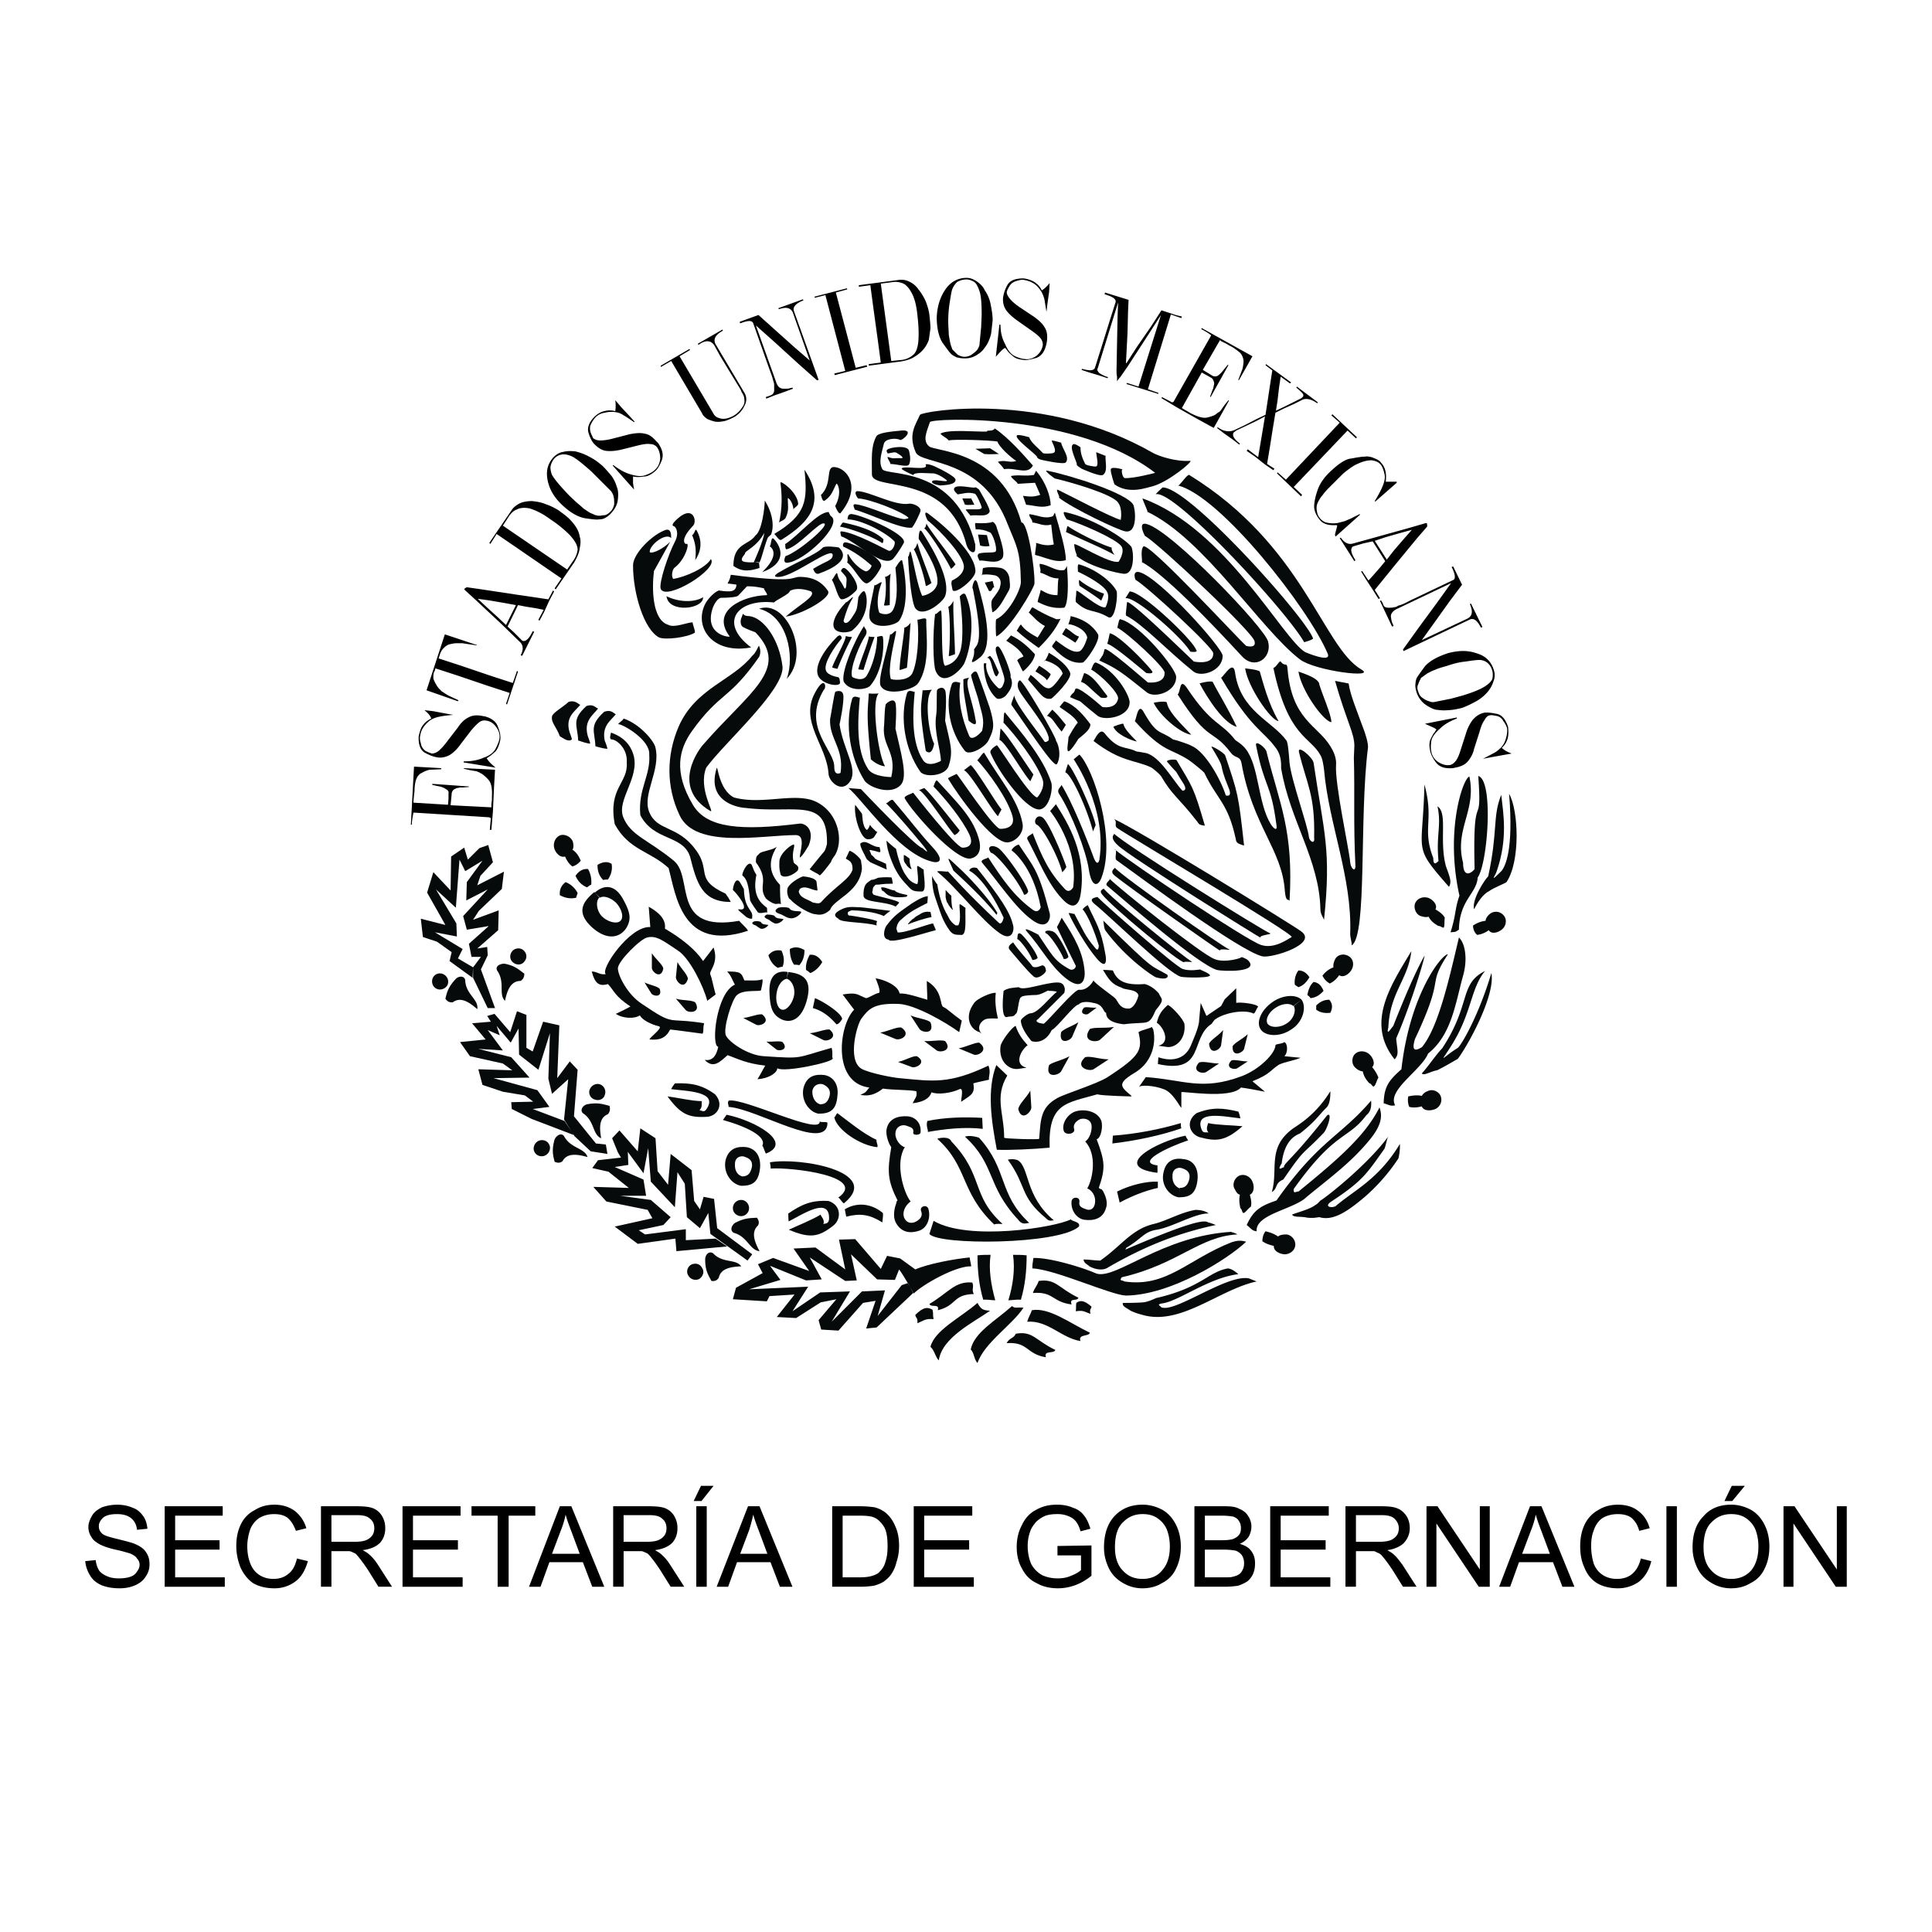 <svg xmlns="http://www.w3.org/2000/svg" width="2500" height="2500" viewBox="0 0 192.756 192.756"><g fill-rule="evenodd" clip-rule="evenodd"><path fill="#fff" d="M0 0h192.756v192.756H0V0z"/><path d="M66.965 53.694c0-.469-.053-.938-.522-.834-1.304.417-3.285 2.347-3.285 3.546 0 2.816 1.095 6.415 2.607 7.197.625.26 2.765 0 3.546-.47.105-.156-.208-.782-.208-1.043-.521 0-1.825.574-2.398.261-1.668-.47-1.668-3.703-1.46-5.372l1.616-2.921c-.625.626-1.669 1.2-2.033 1.043-.106-.676 1.615-2.032 2.137-1.407z" fill="#060a0b"/><path d="M70.146 59.587c.053 1.2-3.441 1.617-3.65-.104 1.146.574 2.712.678 3.65.104zM75.727 60.735c2.764-.99 5.163 4.538 2.764 6.988.834-2.242.051-6.31-2.764-6.988z" fill="#060a0b"/><path d="M74.004 61.569c.053-.156.105-.365.158-.312.104.208.469.208.573.208 1.46.156 3.025 2.346 3.338 5.058.156 2.347-5.737 7.51-7.614 10.065-.835 2.086.886 4.59.417 4.329-4.067-2.399-1.043-6.311-.677-6.676 4.484-5.163 8.708-7.51 5.162-11.16 0 0-1.043-.366-1.304-.574-.208-.208-.208-.676-.053-.938z" fill="#060a0b"/><path d="M81.776 87.332c.104.052 1.042-1.2 1.147-1.355 0-.053.052-.209.365-.626.886-1.459.365-4.016-1.512-5.163-2.087-1.356-5.528.208-8.553-.626-1.512-.782-1.617-3.286-1.721-2.92-1.095 3.546 2.502 3.963 2.868 3.963 4.955.625 8.239-1.199 8.136 3.598 0 0-.104.47-.261.73-.574.678-1.408 1.721-1.408 1.721-.313.052.834.522.939.678zM88.138 53.799c-.991-.938-2.764-1.408-4.015-1.669-.053 0-.208.208-.313.417.781.105 3.181.939 4.172 1.617.156.105.156-.312.156-.365zM88.764 60.37c.052-1.408-.052-2.242.104-3.129 0 0-.365.312-.574.312.157.47.105 2.139-.104 2.816 0 .106.574.001.574.001zM86.886 75.755c-.469-4.537-.313-4.693-.208-6.571 0 0 .417.052.991 0-.783.782-.053 6.102.625 7.249 0 .052-.73-.052-1.408-.678zM92.363 74.92c-.679-4.328-.47-4.276-.314-6.049 0 0 .365 0 .938-.053-.782.73-.364 4.225.208 5.372.001 0-.155 1.304-.832.73zM96.638 71.896c-.521-3.024-.521-2.868-.521-4.12 0 0 .208-.104.573-.156-.522.521.313 2.137.625 4.119.158.574.001.73-.677.157zM99.662 67.098c-.572-1.252-.521-1.252-.885-1.669 0 0-.105.053-.312.209.416-.053.416.834.781 1.669.156.26.209.26.416-.209zM86.156 66.836a59.578 59.578 0 0 1 1.096-3.285s-.366 0-.574-.053c0 .521-.886 2.503-1.043 3.286l.521.052zM83.549 66.732a32.515 32.515 0 0 1 1.46-3.181s-.418 0-.626-.105c0 .522-1.095 2.347-1.356 3.129 0 .053.522.157.522.157zM90.485 66.628c.208-1.982.261-3.234.365-4.485 0 0-.365.47-.626.47 0 .678-.47 3.181-.47 4.224 0 .052.679-.209.731-.209zM92.936 58.18c-.626-1.825-1.095-2.868-1.408-4.016 0 0-.157.574-.365.625.365.574 1.043 2.66 1.2 3.65.052.106.522-.259.573-.259zM95.283 65.272c-.053-2.347-.208-3.807-.157-5.319 0 0-.313.573-.52.573.207.834.207 3.651.051 4.902 0 .105.573-.156.626-.156zM106.34 53.069c2.189 1.043 3.545 1.564 4.85 2.294 0 0-.365-.521-.262-.73-.834-.208-3.338-1.408-4.381-2.138-.104-.052-.156.574-.207.574zM115.309 49.314c1.826-.522 12.986 11.577 14.811 14.759 0 0 .783-.209.887-.366-.678-2.034-12.412-15.175-15.02-15.071-.001 0-.678.626-.678.678zM112.283 59.692c.887-.261 5.58 3.807 6.467 5.319 0 0 .887.156.574-.209-.365-.991-5.424-5.841-6.623-5.788l-.418.678zM110.457 64.229c.627.156 2.766 1.981 3.912 2.92 0 0 .887.157.521-.261-.521-.678-3.232-3.546-4.172-3.703.001.002-.208 1.044-.261 1.044zM107.852 68.036c.572.156.834.626 1.98 1.564 0 0 .887.156.574-.26-.574-.678-1.355-1.982-2.242-2.19l-.312.886zM104.461 71.427c.574.156.678.677 1.461 1.563 0 0 .209-.312.418-.677-.574-.679-.73-.939-1.357-1.513l-.522.627zM99.715 73.825c.574.156 2.242 3.181 3.078 4.12 0 0 .156-.313.312-.678-.521-.678-2.66-4.068-3.285-4.589l-.105 1.147zM96.169 76.85c.574.156 2.556 3.65 3.39 4.589 0 0 .156-.312.365-.678-.572-.678-2.504-3.964-3.077-4.433l-.678.522zM103.418 82.274c.574.156 2.242 3.337 2.555 4.745 0 0 .211-.155.418-.521-.26-.835-1.773-4.589-2.398-4.954-.575-.365-.94.469-.575.73zM98.881 85.09c.471 0 2.764 2.816 3.285 4.172 0 0 .262.052.418-.313-.156-.834-2.398-3.963-2.973-4.328-.625-.418-1.252-.157-.73.469zM104.357 93.121c.312.052 1.459 1.721 1.773 2.555 0 0 .312.052.469-.208-.105-.521-1.043-2.243-1.408-2.452-.365-.26-1.148-.208-.834.105zM101.488 93.694c.209 0 1.199 1.252 1.512 2.086 0 0 .365 0 .521-.208-.104-.574-1.355-2.19-1.668-2.399-.365-.209-.312.209-.365.521zM95.126 86.863c.574.521 2.868 2.607 4.276 4.38 0 0-.051.208.105-.156-.99-1.721-3.287-4.016-3.756-4.433-1.512-1.407-1.251-1.252-.625.209zM106.287 77.059c.574.156 2.137 3.494 2.764 5.893 0 0 .104-.261.262-.625-.209-1.2-2.191-5.633-2.766-6.102 0 0-.26.781-.26.834zM91.684 78.832c.574.157 2.764 3.598 3.546 4.485 0 0 .313-.104.521-.469-.573-.678-2.972-3.807-3.545-4.224l-.522.208zM107.695 58.44c1.303.835 2.189 1.461 2.189 1.513-.104.104.209-.47.262-.73-.418-.104-1.826-.783-2.451-1.356-.105 0 0 .573 0 .573zM105.973 63.291c1.305.782 1.305.834 1.305.834-.104.104.312-.365.365-.626-.418-.104-.625-.417-1.303-.834 0 0-.367.573-.367.626zM103.314 66.993c1.303.783 1.094.887 1.094.887-.051.104.365-.366.418-.626-.365-.312-.469-.417-1.146-.834 0 0-.366.521-.366.573zM95.335 56.303c-1.147-1.669-2.243-2.973-2.92-4.068 0 0 0 .365-.208.469.574.47 2.191 3.077 2.66 4.016.05.104.468-.417.468-.417zM69.05 53.382c.209-.052.313-.626.418-.522.522.887.626 1.929-.104 3.024.104-.989.053-1.615-.314-2.502z" fill="#060a0b"/><path d="M70.928 55.781c.783.991-4.485 4.224-5.007 2.973-.208-.574.731-3.39 1.408-4.694.47-.886.105-1.513-.104-1.564-.521-.104.783-1.096.835-1.096 1.199-.73 1.459.678 1.095 1.043-1.356 1.408-.833 1.877-.677 1.825.364-.209-.053 1.512-1.148 2.347-.208.104-.417.834-.156 1.147 1.199-.208 3.18-1.043 3.754-1.981zM74.683 58.336c-.626.157-1.043-.208-1.199-.156 0 .835-.418.938-1.773.73-.522.208-1.096.886-1.304 1.251-1.252 2.295.573 5.163 4.536 4.433-3.285-2.451-1.408-4.901 2.295-4.484 0-.156 1.564-.834 1.564-1.147-.208 0-1.825-.312-2.503-.312-.314 0 .469.73.156.73-2.243.052-5.632 1.512-3.651 4.12.053.104-2.554-.104-1.721-2.764.157-.469.521-1.095.888-1.095.573 0 1.512-.053 1.668-.208l1.044-1.098z" fill="#060a0b"/><path d="M72.911 57.346c6.466.834 5.945.261 6.831.208.626 0 1.981.053 2.868 1.408.417.625-2.555 2.347-4.224 2.556 1.46-1.252 3.024-2.034 2.555-2.503-.521-.209-1.512-.418-2.138-.053-.521.365-1.617-.156-2.556-.26-.47-.105-.991-.209-1.616-.209-.469 0-1.199-.208-1.878-.261-.364 0 0 0 .158-.886zM76.3 49.94c0 .625-.261 3.024-.939 3.494-.678.991-2.19.73-2.19 3.025.938.678 1.772.469 2.606.208l-.051-.574c-1.669.052-2.086 0-1.408-.834-.052-.313 1.148-.626 1.929-2.086-.052.73-.991 2.816-1.042 2.92.417.052.417.052.521.052.157 0 .521-1.616.834-2.398.052-.209.365-.365.365-.417.314-.73.21-2.086-.625-3.39zM76.769 54.477c.209.052.104-.991.417-.73.939.991 1.2 2.503-1.146 3.337 1.199-1.147 1.459-2.086.729-2.607zM79.169 50.879c-.157-.105.468-.365.468-.626-.104-1.2-1.825-2.399-1.773-2.086.157 1.199.209 2.503-.157 4.067-.052-.208.522-.261.679-.573.365-.782.209-1.2.209-1.93 0-.156.521.313.574 1.148zM83.34 50.461c-.104-.156.313.939.521.73 2.19-2.712.573-4.485-.574-4.589-.991-.104-.157 1.617-1.408 2.816.052-.209.104.729.417.521.73-.521.782-.991 1.147-1.669.106-.103.627.835-.103 2.191z" fill="#060a0b"/><path d="M77.239 53.277c.156.053.468.73.729.574 2.869-1.773 4.434-3.755 2.295-6.988.314 3.077.209 4.485-3.024 6.414zM78.438 55.468c0-.208-.47.73.104.678 1.669-.104 5.581-3.807 4.381-4.641-.156-.104-.209-.417-.261-.417-1.095 0-2.92 2.295-4.38 3.233.156-.156-.053.574.26.469 1.252-.365 3.233-2.816 3.703-2.555.469.208-2.451 2.712-3.807 3.233zM85.635 49.731c.052.156-.574-.678-.104-.73 1.147 0 3.806 1.513 5.162 1.252.365-.052 1.148.261 1.148.678.052.104-.73 1.721-.886 1.721-1.201.104-4.069-1.355-5.737-1.826.208.104-.313-.521.104-.521 1.251.104 4.589 1.721 5.059 1.46.052 0 .365-.052.208-.157-.73-.625-3.807-1.824-4.954-1.877zM95.596 49.314c.156.208-.47-.313-.417-.522.052-.573 1.878-.052 2.087-.156.104-.052.207.052.416.208 0 .053 1.199 1.929 1.043 2.242-.312.574-1.305.209-1.929.365.155.052-.574-.626-.417-.626.782-.052 1.563.104 1.563-.208 0-.104-.469-1.252-.676-1.356-.732-.208-1.148.001-1.67.053zM107.799 44.621c.209.156-.469-.366-.678-.313-.574.156.365 1.825.312 2.034-.053.104.262.261.471.417 0 0 1.824.834 2.137.626.521-.365.209-1.304.262-1.93.051.104-.99-.417-.939-.313.104.782.262 1.356-.051 1.408-.158 0-.939-.104-1.045-.261-.313-.625-.469-1.095-.469-1.668zM102.688 43.63c.209.052-.99-.313-1.199-.208-.469.26 2.033 1.981 1.982 2.19 0 .053.156.209.416.261 0 0 2.244.521 2.453.261.416-.521-.367-1.355-.471-1.981.053.052-.99-.313-.938-.157.312.678.469 1.095.154 1.2-.104.052-.938.104-1.043 0-.468-.523-1.198-1.045-1.354-1.566zM97.316 52.808c.104.261-.104-.625 0-.625.783.052 1.461 0 1.67-.104.104-.052.312.156.416.417.105.469 1.043 2.711.574 3.233-.574.626-1.721.104-2.295.208.158.052-.416-.574.053-.73.678-.156 1.512 0 1.617-.209.156-.365-.314-1.772-.574-1.876-.574-.262-.937-.314-1.461-.314zM97.891 57.346c.156.261.104-.678.209-.678.678-.156 1.512-.052 1.771 0 .574.157.783.678.836.991.104 1.043.104.991-.262 1.616-.416.73-.887 1.617-1.459 1.826.104.052-.262-.939.051-1.356.471-.626.73-.991.73-1.2.262-.783-.26-1.096-.521-1.147-.627-.105-.887-.105-1.355-.052zM91.111 47.385c.313.156-1.148-.47-1.148-.626.052-.365 2.712.261 2.4-.365-.105-.156.468-.104 1.146.261.156.052 1.826.887 1.826 1.199 0 .417-.574.522-1.46.574.209.052-.783-.052-.887-.313-.103-.47 1.721.104 1.46-.208 0 0-.886-.73-1.46-.678-.47 0-1.721-.157-1.877.156zM84.54 51.817c.052.156-.052-.469.312-.521.574-.157 5.737 1.981 5.32 2.868 0 0-.47.887-1.043 1.564-.991 1.043-3.807-1.773-5.268-2.243.208.157-.208-.521.104-.469 1.304.104 4.224 1.721 4.694 1.93.417.104.73-.783.574-.939-.782-.834-3.285-2.19-4.693-2.19z" fill="#060a0b"/><path d="M84.123 54.529c.051.156-.157-.313.156-.417.521-.104 4.067 1.616 3.598 2.503 0 0-.573 1.199-1.304 1.564-.521.26-1.303-1.512-2.086-2.086.208.104-.104-1.252.208-.678.417.782 1.2 1.408 1.616 1.564.313.156.731-.521.627-.574-.782-.676-1.667-1.354-2.815-1.876zM83.915 56.98c-.053.104.052-.365.312-.313.417.104 1.721 1.825 1.147 2.294 0 0-.73.783-1.356.834-.417.052-.626-1.356-1.043-1.982.104.157.522-.99.574-.521.156.678.312.573.678 1.356.104.208.208-.053.208-.313.052-.834.105-.625-.52-1.355zM88.555 45.247c.105.052-.209-.209-.052-.366.209-.26 2.086-.521 2.19.105 0 0 .262.886 0 1.356-.157.312-1.251-.053-1.877-.053.157 0-.521-.834-.156-.678.574.209.574.053 1.251.104.261 0 .104-.157-.104-.313-.573-.364-.365-.312-1.252-.155zM85.635 59.64c-.104.104.417-.834.626-.625.312.417.521 2.398-1.2 3.858-.261.261-1.669.418-1.877-.312-.157-.522.208-1.408 1.251-2.504-.052.209.887-.834.626-.364-.417.678-.626 1.304-.887 2.19-.051.208.261.574.783-.208.574-.887.522-.732.678-2.035zM89.337 56.667c-.104.157.574-1.043.678-.73.261 1.043.783 4.433-.312 5.998-.365.469-2.347.887-2.868-.052-.313-.521.157-2.086.417-3.546 0 .261.886-.574.677-.104-.313.834-.521 1.982-.209 2.869.053.104 1.044.469 1.409-.313.469-.94.365-2.661.208-4.122zM85.792 69.549c.156.261-.626-.365-.783.208-.73 2.503-.209 5.841 1.252 8.136.469.678 2.712 1.513 3.65.365.678-.834-.052-3.233-.574-5.58 0 .052.157-2.034 0-2.556-.208-.573-.886.052-.938.104-.157.157-.157 2.087-.209 2.295-.156 1.982 1.304 2.555.731 5.007 0 0-1.774 0-2.296-.783-1.251-1.877-1.042-4.954-.833-7.196z" fill="#060a0b"/><path d="M82.193 68.818c.313-.208.104-1.564-.887.313-1.564 2.868 1.2 5.267 1.356 8.083.052.782 1.356 2.034 2.19.678.731-1.251-.729-3.129-1.094-5.632 0 .104.521-2.451.365-2.973-.105-.521-.731-.312-.783-.26-.104.104-.469 2.555-.522 2.711-.104 1.982 1.409 2.921 1.043 5.372 0 0-.625.365-.625-.574.052-1.72-3.286-3.963-1.043-7.718zM91.267 68.975c.157.261-.625-.365-.782.208-.73 2.399-.209 5.58 1.304 7.771.417.678 2.608.469 2.868-.573.469-1.409.156-2.191-.365-4.485 0 .104.209-2.608 0-3.024-.208-.47-.729-.157-.782-.053-.104.104 0 1.825-.104 2.503-.26 1.617.418 3.338.47 4.589 0 0-1.251.73-1.773-.053-1.2-1.772-1.045-4.745-.836-6.883z" fill="#060a0b"/><path d="M95.805 68.089c.155.156-.626-.313-.835.156-.731 2.034-.209 4.798 1.304 6.675.417.522 2.085-.365 2.398-1.147.521-1.095.574-1.46.053-3.233 0 .052-1.043-3.077-1.252-3.442-.207-.312-.522.156-.574.209-.104.104.626 2.086.73 2.555.312 1.356.627 1.877.365 3.025-.104.208-1.043 1.147-1.303.521-.731-1.721-1.148-3.547-.886-5.319zM100.08 72.052c.105.261 0-1.199.209-.938 1.721 2.086 3.807 4.537 4.59 6.936.207.574-.156 2.66-1.199 2.712-1.461 0-4.277-4.12-4.85-5.632-.158-.313.521-.73.625-.782.104-.053 3.232 5.059 4.016 5.215.051 0 .887-.991.521-1.877-.627-1.67-2.66-4.331-3.912-5.634zM97.473 75.807c.053.208.627-.887.73-.678 1.564 2.659 3.338 4.589 3.807 6.988.209.887-.572 1.825-1.459 1.93-1.514.156-5.06-4.85-5.894-6.259-.156-.208-.051-.156.782-.573.052-.053 3.651 5.371 4.329 5.476 0 0 1.617.104 1.252-1.251-.469-1.722-2.348-4.329-3.547-5.633zM93.092 78.415c.104.208.208-.834.47-.47 1.929 2.138 3.651 3.703 4.172 6.05.156.834-.105 1.512-.939 1.668-1.513.157-5.737-4.589-6.52-5.997-.052-.156-.052-.208.835-.573 0 0 4.224 5.423 4.901 5.476 0 0 1.304.104.73-1.252-.728-1.566-2.396-3.599-3.649-4.902zM86.834 82.326c.052.156.312.364.573.625.053.104.312-.208-.208.574-.157.156-.314.208-.627.208-.678 0-1.408-2.243-1.251-3.442 0 0 .522.677.678.887.052.051 0 1.251.469 1.616 0 0 .052.052.209-.209.262-.52-.052-.207.157-.259zM88.346 80.083c.105.261.575-.521.783-.209 1.826 2.139 2.555 3.181 3.858 4.59 1.409 1.513.626 1.721-.156 1.46-3.285-.938-6.832-6.206-8.188-7.301 0 0 .521.052 1.251.104 0 0 5.476 5.788 6.154 5.893 0 0 .938.887.104-.209-1.094-1.304-2.502-3.024-3.806-4.328zM105.869 78.258c.156.208-.521.417-.209.939 1.201 1.825 2.713 5.736 2.973 7.562.314 1.981.992 1.565 1.252.834 1.512-3.911-.781-10.899-2.189-12.307 0 0-.158.104-.574.469 0 0 3.389 4.902 2.555 10.064 0 0-.156.678-.521-.157-.783-2.137-2.295-5.891-3.287-7.404z" fill="#060a0b"/><path d="M103 83.055c.158.209-.729.313-.469.73 1.148 2.138 1.982 4.329 3.391 5.841 1.303 1.461 1.773.365 1.877-.313.678-4.067-1.252-7.196-2.451-9.074 0 0-.262.313-.574.679 0 0 2.869 3.493 2.295 7.613 0 0-.365.678-.834.157-1.618-1.721-2.243-3.129-3.235-5.633zM98.568 85.507c.156.156-.887.209-.574.574 1.514 1.773 3.285 4.485 4.955 5.685 1.512 1.147 1.93-.104 1.773-.678-1.148-4.433-1.617-4.59-3.078-6.832 0 0-.469.104-.73.573 0 0 2.139 1.46 2.92 5.685 0 0-.207.678-.781.261-1.877-1.357-3.024-3.025-4.485-5.268z" fill="#060a0b"/><path d="M103.574 93.225c.209.157-1.668-.939-1.146-.312 1.512 1.721 2.346 3.442 3.912 4.694 1.721 1.354 1.928 0 1.875-.679-.154-1.825-.885-3.233-2.293-5.371 0 0-.209.469-.471.938 0 0 .836 1.773 1.879 3.859.051.156-.262.573-.678.312-1.513-.833-1.72-1.459-3.078-3.441zM107.174 91.139c.104.156-.68-.209-.521.052.469 1.043 1.771 3.286 2.764 4.432.938 1.096.99.313.887-.312-.471-2.764-.99-3.233-1.773-5.006 0 0-.262.104-.521.417 0 0 .678.626 1.617 3.599 0 0 0 .678-.312.313-1.151-1.357-1.204-1.774-2.141-3.495zM94.553 86.915c.208.157-1.305-.156-.991.104 1.929 1.565 4.379 4.851 6.206 6.103 1.201.834 1.461-.313 1.303-.835-.312-1.304-1.25-2.712-3.598-5.684 0 0-.574-.209-.782.261 0 0 1.512.573 3.442 4.693 0 0-.156.782-.471.521-1.459-1.356-3.284-3.13-5.109-5.163zM98.412 66.159c.105.104-.262-.104-.262.104 0 .938.262 2.503 1.252 3.39.26.208.836-.053 1.043-.366.365-.469.73-.991.365-1.773.209-.104-.887-3.024-1.252-3.024-.207 0-.312.208-.104.834 0 .052.574 1.669.625 1.878.209.625.158.782-.051 1.251-.053.104-.262.365-.471.156-.676-.625-1.301-1.616-1.145-2.45zM101.176 69.288c.104.053-.365.938-.262 1.043 1.461 2.033 4.277 6.414 4.537 5.894.314-.47.365-1.564-.104-2.348.156-.104-3.285-6.049-3.598-5.997-.156 0-.365.521-.053 1.042.469.887 3.234 4.12 2.92 4.954 0 0-.312.262-.416.104-.573-.885-3.024-3.858-3.024-4.692zM87.513 63.499c-.157.156.521-.208.573.053.156.991-.052 3.441-1.251 4.85-.365.417-1.982.626-2.607-.312-.469-.678.991-4.172 1.981-5.633 0 .26.522.417.053 1.096-.417.626-1.513 3.077-1.252 3.963 0 .053 1.043.574 1.46-.104.521-.836 1.043-2.453 1.043-3.913zM91.528 61.778c-.104.208.886-.312.886.052-.051 1.251.47 4.537-.834 6.362-.365.574-3.077 1.356-3.703.261-.364-.573.626-3.442.939-5.215.052.313.678-.678.574-.104-.261 1.356-.835 3.547-.522 4.589 0 .104 1.668.313 2.138-.521.522-1.043.73-3.65.522-5.424zM91.684 53.799c-.052.209-.052-1.303.313-.73 1.304 2.034 2.869 4.902 2.294 6.415-.208.573-2.189 2.243-2.973 1.199-.364-.573-.625-3.181-.729-5.215.104.365.157-.886.313-.261.312 1.199.625 3.182 1.094 4.225.052.052 1.251-.209 1.512-1.147.21-1.201-.937-3.131-1.824-4.486zM105.295 47.75c.105.156-1.355-.939-.781-.782 2.348.469 7.928 2.242 8.553 3.389.209.417.469 2.869-.783 2.66-.678-.104-5.215-2.243-6.674-3.39.312.157-.471-.991 0-.729.99.469 5.215 2.711 6.205 2.972 0 0 .209-1.096-.262-1.721-.522-.835-4.692-2.034-6.258-2.399zM114.266 53.486c.053.208-.887-1.512.156-1.199 2.504.678 11.838 10.43 12.1 11.734.418 1.617-1.305 2.869-2.607 1.46-3.129-3.39-7.875-8.344-10.066-9.439.262.261-.156-.991.209-1.512.416-.626 9.596 9.334 10.273 9.909 0 0 1.045.312.834-.469-.208-.94-9.491-9.65-10.899-10.484zM113.326 57.867c0 .157-.469-.991.365-.782 1.982.522 8.293 7.562 8.293 8.344 0 1.513-2.139 2.191-2.922 1.565-2.658-2.138-5.059-4.746-6.727-5.58.105-.73-.156.939.105-1.304.051-.574 6.258 5.528 6.674 5.893 0 0 1.98.417 1.93-.834.001-.575-6.571-6.624-7.718-7.302zM111.449 62.613c.053.156.156-.887.312-.834 1.982.469 5.582 4.954 5.582 5.736.051 1.513-2.139 2.191-2.922 1.564-2.607-2.086-3.025-2.398-4.746-3.181.312-.522.365-.417.521-1.096.053-.469 3.859 2.92 4.33 3.286 0 0 1.721.208 1.668-.991-.051-.573-3.702-3.963-4.745-4.484zM108.842 66.785c.053.156.209-.783.521-.679 1.93.783 3.285 3.181 3.338 3.912.051 1.512-2.451 1.929-3.182 1.409-2.555-2.034-1.043-1.096-2.764-1.878.262-.521.365-.261.521-.782.156-.47 2.295 1.408 2.711 1.773 0 0 1.357.261 1.564-.834.107-.522-1.666-2.348-2.709-2.921z" fill="#060a0b"/><path d="M117.498 48.428c.053.261.939-1.147 1.148-1.043 11.369 6.988 13.297 17.105 17.156 19.4 1.67.938-4.588.156-6.102-.991-3.963-3.025-9.543-12.047-15.279-14.759.312.365-.521-1.304-.418-1.304 8.24 2.972 13.977 14.028 16.219 15.333 0 0 2.66 1.147 2.244.156-1.878-4.485-10.691-15.749-14.968-16.792zM106.443 51.817c.104.209-.574-.782-.209-.73 2.764.574 5.945 2.607 6.623 3.442.26.365.418 2.868-.781 2.712-.523-.052-3.287-.626-4.746-1.825.312.156-.105-.209-.156-1.096-.053-.312 3.545 1.982 4.432 1.721 0 0 .678-.991.262-1.564-.575-.73-3.913-2.19-5.425-2.66zM107.537 57.032c.053.157-.104-.782.105-.729 1.824.521 3.338 1.825 3.754 2.659.156.313-.104 3.024-.834 2.607-1.564-.887-1.93-.312-3.232-1.513-.053-.469.051-.364.051-1.095.053-.26 2.348 1.877 2.922 1.617 0 0 .469-.938.154-1.513-.311-.676-1.928-1.564-2.92-2.033zM105.295 63.864c.209 0-.416.522-.312.679 1.252 1.303 2.139 1.668 3.025 1.564.26 0 1.93-2.347 1.512-2.868-.156-.26-.834-1.356-2.711-1.772.053.156-.365 1.199-.209.833.053-.104 1.668.313 1.877 1.304 0 0-.365 1.356-.887 1.408-.678.103-1.406-.522-2.295-1.148zM102.793 67.307c.156-.053-.262.417-.209.521 1.146 1.251 1.459 2.034 2.295 1.878.156-.052 2.189-2.034 1.877-2.608-.053-.156-.416-.991-2.139-1.982.053.157-.521 1.148-.416.783 0-.053 1.564.365 1.824 1.304 0 0-.834 1.355-1.303 1.46-.626.104-1.042-.731-1.929-1.356zM95.751 59.483c-.104.209.417-.626.626-.052.938 2.19.521 5.111-.157 6.728-.312.677-2.137 2.503-2.868.782-.261-.574-.313-3.755-.052-5.737.052.313.626-.678.626-.104.104 1.147-.052 5.476.418 5.319.312-.105 1.094-.313 1.46-1.46.365-1.147.209-3.702-.053-5.476zM111.189 84.725c.363.052-.053.887.207 1.095 2.607 1.878 12.309 9.074 14.551 9.596.939.208 5.633-1.251 3.859-2.502-.574-.47-16.168-10.065-18.67-11.212.416.312-.053.678.365.938 1.043.73 17.783 10.639 17.365 10.848-.312.156-1.721 1.251-3.076.782-1.513-.523-12.829-8.085-14.601-9.545zM110.666 87.645c.314.052-.52.469-.209.73 2.035 1.721 9.127 7.875 10.953 8.395.625.157 4.277.262 3.129-.938-.416-.418-1.721-.574-.678-.365.262.052-1.668.678-2.711.208-1.252-.468-9.074-6.674-10.484-8.03zM109.467 89.471c.209.052-1.043.052-.312.678 1.564 1.251 7.354 6.936 8.658 7.301.418.104 3.283.157 2.867-.209-.26-.26-.834-.417-.938-.521 0 0-1.043.208-1.773-.053-.834-.364-7.459-6.154-8.502-7.196z" fill="#060a0b"/><path d="M111.189 86.55c.207.053-.627.313.051.834 1.461 1.2 10.535 7.562 10.482 7.458-.104-.261 1.199 0 .939-.104-.729-.313-10.429-7.093-11.472-8.188zM110.094 88.636c.156.053-.521.104-.156.574.939 1.251 7.926 6.988 8.188 6.78.156-.104.99.052.781-.052-.575-.262-8.03-6.312-8.813-7.302zM110.041 91.817c.105.052.053.782.262 1.043 2.139 2.868 4.744 4.537 5.006 4.642 1.303.365 1.252-.157 1.146-.262-1.773-1.043-.99-.102-6.414-5.423zM111.137 83.16c.209.052-.627.261.416 1.199 1.199 1.147 14.186 9.23 14.186 9.179-.051-.261 1.201-.313.99-.417-.625-.208-14.549-8.866-15.592-9.961zM92.624 51.974c0 .209-.73-1.304.052-.677 1.825 1.355 4.693 4.015 4.641 5.736-.051.782-2.19 2.451-2.294 1.773-.156-.782-.105-.574-.052-.887 0 0 1.199-.47 1.199-1.408-.052-1.095-2.295-3.494-3.546-4.537zM83.966 63.708c.052.104 0-.625-.469-.156-1.148 1.147-2.294 2.815-1.878 3.859.365.886 2.243 1.199 2.191.678-.052-.469-.052-.366-.157-.521 0 0-1.095-.157-1.251-.678-.261-.679.834-2.348 1.564-3.182zM101.07 94.007c.158 0-.729.313-.312.782.73.834 1.67 2.034 2.4 2.66.416.313 1.25-.417 1.199-.626-.053-.364-.156-.469-.365-.521 0 0-.73.364-.992.104-.26-.417-1.355-1.512-1.93-2.399zM97.057 58.702c-.158.208.156-1.46.469-.522.625 2.19 1.721 6.206.26 7.405-.52.417-.938.679-.781.261.262-.573.156-.938.209-.99 0 0-.209.156.207-.417.626-.835-.052-4.122-.364-5.737z" fill="#060a0b"/><path d="M97.316 54.373c-.051-.104.053.522-.104.678s-.575-.053-.784-.678c-1.876-7.353-9.438-5.319-9.438-7.04s-.105-2.711.417-3.755c.156-.417 1.514-.521 2.556-.625 1.355-.105.052 1.043-.156.939-.365-.209-1.461-.157-1.617.365-.208.887-.574 1.825-.156 2.556.469.728 7.301-.419 9.282 7.56z" fill="#060a0b"/><path d="M101.906 52.13c.625-.104 1.355 4.538 1.303 6.102-.051.47-2.451 4.589-3.807 5.267-.051 0-.104-1.668 0-1.721 1.199-.521 2.451-2.921 2.451-3.703-.051-3.234-.469-3.651-1.303-5.737-2.557-6.727-8.606-5.945-9.18-7.196-.782-1.773-.052-2.712.417-3.755.208-.365 12.36-2.451 23.258 3.807.574.313 2.244.886 3.703.782.365 0-2.189 2.138-3.807 2.556-.521.104-2.295.834-3.754-.209 0 0-.418-1.2-.365-1.512.104-.365 1.564.157 1.199 0-.209-.052-.053.887.209.887.885.052 3.023-.522 3.023-.522-7.875-6.049-22.371-5.476-22.476-5.059-.365 1.043-.73 1.826-.104 2.399.576.574 7.198.313 9.233 7.614zM81.098 56.771c.052-.156.105.574.574.47 1.46-.522 3.233-1.46 2.034-2.608-.104-.052-1.408-.208-1.616 0-.626.678-2.764 1.512-4.329 2.451.156-.104-1.095.574.052.469 1.564-.156 5.319-3.181 5.267-2.138-.053.522-.626.522-1.982 1.356z" fill="#060a0b"/><path d="M96.013 49.731h.886l.314.625c-.314 0-.575.052-.939 0l-.261-.625zM97.316 44.777l1.461-.053.885.574c-.521 0-.832.052-1.459 0l-.887-.521zM97.576 53.33l.889.052.26 1.095c-.26.052-.625.052-.939-.052l-.21-1.095zM98.256 58.128l.781-.157.156.625c-.26 0-.156.469-.521.365l-.416-.833zM100.863 63.395c.99.469 1.721 1.148 2.398 1.878-.053.521-.574 1.199-1.199 1.721-.209-.312-.365-.782-.574-1.095.156-.261.418-.261.625-.417-.363-.678-.99-1.095-1.721-1.564.159-.158.315-.314.471-.523zM106.184 69.966c1.094.365 2.031 1.513 2.605 2.294 0 .522-.574.939-1.199 1.46-1.564 2.504-.99.521-.99-.156.156-.313.73-1.304.938-1.46-.363-.625-1.146-1.095-1.824-1.564.155-.209.311-.418.47-.574zM103 60.579c.783.47 1.566.887 2.4 1.2.156 0 .312 0 .416-.052-.572 1.199-1.303 2.034-2.189 2.92-.783-.573-1.461-1.043-2.189-1.721.156-.209.207-.417.416-.626.365.574 1.096.992 1.668 1.304.262-.365.471-.782.73-1.147-.73-.365-1.146-.938-1.615-1.355.207-.21.156-.314.363-.523zM103.73 56.25c.939.104 1.564.782 2.453.625.104-.104.207-.26.26-.417.156 1.669.156 3.755-.26 4.172-.992.104-1.723-.104-2.662-.574.053-.364.262-.886.312-1.199.627.365.992.522 1.67.522.053-.522 0-1.147.105-1.669-.836 0-1.201-.417-1.826-.574.105-.365-.102-.521-.052-.886zM102.688 51.296c.887.104 1.514.521 2.348.208.104-.104.104-.208.209-.365.469 1.616 1.096 3.65 1.096 4.745-.992.313-1.982-.26-3.078-.521 0-.365.156-.886.104-1.199.678.208 1.096.313 1.773.156-.104-.521-.207-1.46-.26-1.982-.783.208-1.252-.156-1.879-.208-.001-.365-.313-.469-.313-.834z" fill="#060a0b"/><path d="M93.823 43.265c.783-.47 3.753-.156 4.642-.209 0-.209.572.053.781-.312 1.408.938 3.076 2.868 3.807 3.703-.521.99-1.773.156-2.867.365-.418-.574-.418-.469-.627-.73.68-.26 1.252.157 1.826-.104-.521-.312-1.723-1.408-1.877-1.93-.574-.104-4.225-.261-4.851-.104-.26-.314-.573-.367-.834-.679zM100.863 47.489c.887-.156 1.303.052 2.295-.104l.207-.417c.992 1.147 1.461 2.607 1.461 3.441-.887.313-1.408.052-2.451-.052-.104-.261-.209-.625-.312-.886.73.104 1.146.104 1.721-.104-.156-.365-.365-.834-.521-1.199-.678.052-1.096.052-1.721.104-.104-.262-.628-.522-.679-.783zM75.778 65.481c-.104.104.262-.366-.051-1.043-.052-.052-.312.73-.678.99-1.929 2.452-5.685 3.234-7.353 7.093-1.199 2.816-1.252 5.945.104 8.813 1.564 3.39 8.24 1.982 11.63 1.982.991.052.365 1.669.365 2.242.312-.156.834-1.147.887-1.199.677-1.721-.47-2.242-.887-2.19-5.841.73-9.232.469-10.639-1.825-2.034-3.39-1.356-5.633-.156-7.354 2.867-4.015 3.701-3.077 6.778-7.509zM134.553 68.192c.156 1.148.887 2.869 1.408 4.329.26.626.572 1.668.521 2.086-.887 6.936-.053 18.722-1.617 19.713 0-.365-.156-.782-.156-1.147.209-5.632-2.139-10.952-2.609-16.376-.051-.417-.156-1.147-.363-1.46-1.043-1.877-3.234-1.773-4.693-8.709.26 0 .625-.783.73-.626.416.574.625 0 .678.678.416 5.163 2.973 5.632 4.275 7.771.156.26.627.991.574 1.825-.156 1.877 1.303 8.449 1.408 9.752.051.626.521 1.043.521.365-.209-4.224-.053-7.405-.156-10.795 0-.208.051-.887.051-1.199 0-1.251-.781-2.452-1.928-6.467l1.356.26z" fill="#060a0b"/><path d="M131.059 76.12c1.041 7.041 1.773 8.605 1.041 15.646-.102-.261-.363-.574-.363-1.043-.105-4.955-3.025-8.813-3.91-14.028-.053-.208.154-1.251-.627-2.19-1.199-1.617-2.4-1.826-5.371-6.884.365-.261 1.25-1.878 1.408-.417.572 3.755 3.703 4.745 5.109 6.675.156.157.262 1.513.312 2.243.209 1.825 1.773 6.102 1.93 7.353.053.522.627.783.523.104.104-4.276-.732-5.319-1.514-8.553-.156-.784 1.409.572 1.462 1.094z" fill="#060a0b"/><path d="M126.365 75.024c1.303 5.215 2.711 7.823 2.293 14.863-.104-.261-.363.208-.469-.991-.26-4.12-3.232-6.519-4.328-12.777-.156-.73-.574-.417-1.043-.991-1.877-2.504-2.191-.887-5.32-5.841.314-.26.156-1.773.939-.625 2.504 3.755 3.391 3.338 4.799 5.163.104.104.625.365 1.041.886 1.357 1.721 1.201 5.372 2.504 7.51.262.417.678.783.574.105-.574-4.329-1.148-3.547-2.033-7.927-.158-.678.99.208 1.043.625z" fill="#060a0b"/><path d="M122.244 75.39c1.252 3.755 1.305 3.755 1.879 8.97-.73-.209-.783-.312-.836-.678-.783-3.599-1.826-3.859-3.129-6.571-.104-.157-1.199-1.043-1.512-1.252-1.877-1.251-2.504-.678-5.424-3.911.156-.208.312-1.825.834-.99 1.408 2.503 1.617 1.825 2.973 2.816.105 0 1.461.417 1.826.626 1.408.573 2.973 3.442 3.441 4.954 0 0 .678.262.312-.677-1.252-3.025-.105-1.46-1.721-4.121-.207-.314 1.306.573 1.357.834z" fill="#060a0b"/><path d="M117.395 75.858c1.564 2.66 1.668 2.556 2.816 6.52-.574-.052-.627-.208-.73-.365-2.033-2.607-2.451-2.556-3.65-4.589-.051-.104-.783-.782-1.043-.887-1.617-.729-2.973-.521-5.684-2.607.156-.209.625-1.356 1.094-.782 1.408 1.772 2.035 1.251 3.182 1.825.053 0 .678.104.939.157 1.408.313 2.764 2.816 3.65 3.755 0 0 .521.052.156-.626-1.408-2.19-.105-.417-1.67-2.242-.207-.21.836-.315.94-.159zM131.631 68.297c.312 1.043 1.201 3.025 1.201 3.755-.834-.104-3.025-3.233-3.287-5.059-.156 0 2.086.574 2.086 1.304zM125.688 66.993c.312 1.043.834 3.181 1.877 4.954-.783-.052-3.076-3.442-3.338-5.267-.157.001 1.252.105 1.461.313zM120.992 68.036c.469.939 1.512 2.607 2.4 4.485-1.305-.365-2.869-2.765-3.703-4.329-.156 0 1.096-.312 1.303-.156zM116.404 70.07c.156.834.99 1.721 2.451 3.233-1.043-.104-3.129-1.876-3.756-3.181.106-.052 1.096-.209 1.305-.052zM112.076 72.208c.104.469.521.939 1.355 1.773-.627-.104-2.035-.73-2.348-1.46.001-.052.888-.365.993-.313zM92.988 87.332c0 1.513.313 2.139.365 2.347.522 1.46.626 2.086 1.408 3.182.314.365.469.417 1.199.417.522-.052.314-1.773.366-2.712-.157-.052-.313-.26-.574-.365-.104.261.208 1.565-.156 2.138-.052-.052-.157 0-.208 0-.678-.365-.834-1.095-.99-1.251-.47-.887-.731-1.878-.888-2.869-.052 0-.625-.887-.522-.887zM88.868 90.879c-.939-.105-2.764-.366-3.181-.366-.938-.052-1.252-.052-1.929.313-.261.156-.783.469-.105.834.157.417 2.712.312 3.808.678 0-.104-.053-.261.052-.417-.105-.156-2.242-.522-2.661-.574-.052 0-.312.052-.261-.313.053-.104.261-.156.366-.208.574 0 2.243.104 3.233.573 0-.051.678-.573.678-.52zM88.921 87.541c-.418-.052-1.252 0-1.357.052-.782.365-.417 0-.886.365-.209.156-.574.365-.522 1.46.156.678 2.138.47 3.234 1.043 0-.156.208-.156.312-.417-.104-.209-2.139-.626-2.556-.783-.208-.365-.104-.104-.052-.626 0-.104.157-.26.261-.365.573 0 .521-.104 1.721-.104.001-.052-.103-.729-.155-.625zM88.503 86.758c-.313-.104-1.669-.73-1.669-.73-.417-.366-.313-.209-.469-.521-.053-.157-.625-1.096-.521-1.356.625-.469 1.042.365 1.929.365-.053.053.104.261.052.47-.105.104-.312-.052-.625-.104-.679-.156-.418-.104-.261.417.052 0 .313.261.365.365.312.209.365.157 1.095.522 0 .051.052.625.104.572zM92.518 89.418c-.573.053-1.459.678-1.562.73-1.252.886-1.721 1.147-2.504 2.19-.261.365-.469 1.356.209 1.408.156.47 3.807-.73 4.693-.939 0-.156-.157-.365-.261-.678-.312 0-3.025 1.043-3.546.886 0-.104-.156-.365-.104-.417.104-.73.573-.887.678-1.042.73-.626 1.46-.991 2.397-1.46 0-.052.106-.887 0-.678zM88.451 83.838c0 1.095.731 2.555.783 2.712.521.991.781 1.252 1.512 2.034.312.312.521.364 1.251.364.47-.052.157-1.512.157-2.19-.157-.052-.312-.261-.625-.365-.104.157.104.834.052 1.617-.105-.052.156.365-.365.104-.573-.261-.73-.678-.834-.782-.47-.626-.834-1.93-.991-2.659-.054 0-1.045-.835-.94-.835z" fill="#060a0b"/><path d="M95.075 90.774c-.158-.417-.158-.991-.158-1.408-.208-.157-.417-.418-.572-.574v.73s.103.573.208.573c.053.21.469.731.522.679zM90.589 92.234c.417-.209 1.878-.678 2.347-.73-.051-.313-.051-.313-.104-.522-.417-.052-.729 0-1.095.261 0 0-.521.261-.521.365-.21.053-.679.574-.627.626zM90.433 89.471c-2.139.261-2.034-.574-2.451-.626 0-.209-.105-.105-.053-.313.417-.052.992.313 1.356.313 0 0 0 .208 1.096.417.261.051.104.156.052.209zM77.864 87.176c-.157-.626-.104-.834-.104-1.252.052-.834 1.252-1.721 1.46-1.668.105.26-.261.782-.051 1.721.051.312.677.312.416.887-.782.729-1.668.729-1.721.312zM77.968 91.244c.418.208.522.313.835.365.573.104 1.147-.47 1.147-.626-.156-.156-.938.052-1.199-.365-.104-.104-.678-.157-1.096-.052-.677.416.053.573.313.678zM76.717 91.765c.261.208.365.26.574.365.417.104.834-.312.886-.417-.156-.104-.73 0-.886-.313-.052-.104-.47-.156-.783-.156-.522.26 0 .417.209.521zM75.415 92.338c.26.208.312.208.469.313.364.104.729-.261.782-.365-.104-.052-.626 0-.731-.261-.051-.104-.417-.156-.678-.104-.469.209-.001.365.158.417zM76.404 89.626c-.834-1.251.417-1.721-.99-3.598 0-.73.156-.626.363-.886.313-.261 1.357-.313 1.721-.678-.26.521-1.355 2.086.313 3.807.052.053-.052.678.104 1.93-.312-.104-.47.052-.677-.052-.364-.105-.73-.418-.834-.523z" fill="#060a0b"/><path d="M76.561 91.035c-.053-.104 0-.417-.053-.469-.678-.521-1.46-1.252-1.042-3.286-.418-.625-.365-.991-.574-1.095-.366-.156-.835.834-.835 1.147.469.365.626.938.783 2.503 0 0 .156.365.782 1.2.313.156.626-.053.939 0zM75.048 91.661c-.052-.104.104-.313-.104-.678-.312-.521-.678-.834-.73-2.294-.312-.521-.416-.783-.573-.835-.313-.156-.521.678-.521.939.365.312 1.876 2.138.625 1.929-.364-.052.469.522.729.783.314.156.314.156.574.156zM90.955 86.706c-.157-.313-.209-.678-.209-1.043-.157-.104-.365-.312-.574-.365v.521s.104.365.208.365c.053.209.47.574.575.522zM84.383 85.663c.417.261.678.314.678 1.096-.312.992-1.617 1.565-3.129 3.233-.209.26-.678.053-.834.053-.573-.366-1.251-.418-1.409-1.096 0-.052.105-.208.105-.26.574-.418 1.199.156 1.772.156l-.104-.887c-.105-.313-.73-.469-1.356-.521-.418.156-1.147.574-1.46 1.043-.261.365 0 1.252.209 1.252.313.417 1.616 1.303 2.347 1.46.261 0 .834.313 1.616-.417.366-1.042 2.713-1.669 3.13-3.807.104-.47 0-.626-.053-1.148-.155-.312-.834-.886-1.147-.938l-.365.781zM62.219 71.687c1.668.573 3.078 2.294 3.182 2.92.521 2.294-1.356 4.642-.625 6.414.782 1.93 2.815 1.305 4.588 3.703 1.669 2.139-.156 2.973 3.025 4.433.156.208.364.521.521.834-2.868 0-3.391-1.877-4.068-4.537-.729-2.191-3.598-1.513-4.955-4.121-.26-2.555 1.044-3.963.888-6.049.104-1.46-2.557-2.973-3.026-3.025-.26.001.418-.363.47-.572z" fill="#060a0b"/><path d="M60.967 73.095c1.669.574 2.087 1.721 2.243 2.243.625 2.243-1.669 4.433-1.044 6.154.731 1.877 2.452 2.243 5.059 4.381 2.034 1.669-.365 7.197 6.519 5.997.209.261.729.678.887.991-6.623 2.19-7.197-3.599-7.927-6.258-1.877-1.722-3.964-1.774-5.371-4.381-.679-3.65 1.355-4.068 1.199-6.154.104-1.407-1.043-2.294-1.513-2.294-.26-.001-.103-.523-.052-.679z" fill="#060a0b"/><path d="M61.437 71.27c-.574.678-1.408 1.199-1.095 2.66.051.052.26.678.26.781-.26 0-.887-.156-1.199-.26-.052-1.512-.678-2.034.886-3.442.627-.209.836.053 1.148.261z" fill="#060a0b"/><path d="M59.665 70.696c-.522.677-1.408 1.199-1.043 2.659 0 .052.26.678.26.834-.312 0-.886-.208-1.199-.313-.052-1.513-.73-2.034.833-3.441.626-.209.835.105 1.149.261z" fill="#060a0b"/><path d="M57.891 70.331c-.575.678-1.46 1.199-1.096 2.608 0 .051.26.677.26.834-.364.313-.885-.157-1.199-.313-.365-.991-.886-1.356-.782-1.981.052-.365 1.043-.887 1.668-1.46.574-.158.835.103 1.149.312zM101.645 98.492c-.416.052-1.094.052-1.512.366 0-.053-.365 2.868.365 2.605.312-.103.625.053.834-.312.262 0 .262-1.669.574-1.669 0-.156 1.043-.209 1.408-.209.625 0 1.303-.573 1.303-.416.156 0 .574 0 .834.103-.729.522-1.877 2.14-2.658 2.14-.209 0-.939.521-.939.729 0 .626.574 1.46 1.043 2.034.365.156 1.408.208 2.035-1.095.52-.209 2.242-2.557 2.711-2.557.156-.26.834-.313 1.408-.156 1.096.156.99.938 1.303.991 0 .469.312.991 1.773 1.147 2.451-.313 2.451.261 3.182-1.408.99-1.147.521-1.095.312-1.669-.365-.417-.834-.782-1.408-.938-1.98.155-2.764-.313-3.182-1.357 0 0-.574-.053-.99-.053.574.939.887 1.461 1.877 1.773.262.262 1.514.105 1.67.783-.312 1.147-.836 1.303-.939 1.303-.99.053-1.096-.781-1.408-1.043-.26-.26-2.086-1.512-2.137-1.772 0 0-.523 1.044-1.461.938-.469 0-2.92 2.92-3.494 3.39-.627-.052-.939-.261-.574-.47l2.609-2.607c.104-.364.051-.521-.053-.729-.105-.209-.314-.312-.627-.312-1.252.001-3.442.887-3.859.47zM99.352 99.065c-.105.783 0 1.67.207 2.556-.365 0-.781-.052-1.199.052-.469.157-.99.835-.418 1.461l-.207-.156c-.939-.262-1.565-1.514-.574-2.868.259-.47 1.825-1.149 2.191-1.045z" fill="#060a0b"/><path d="M101.332 102.352c.262.782.625 1.305 1.199 1.93-.625.417-1.461 1.93-.104 2.243-.053 0-.73.104-.73.104-.939.208-2.086-.678-1.877-2.243.051-.47 1.149-1.93 1.512-2.034zM116.508 100.266c-.627.573-.887.938-1.096 1.773.627.365 1.461 1.981.158 2.294.051 0 .729.104.729.104.939.21 2.033-.729 1.877-2.241-.051-.469-1.303-1.826-1.668-1.93z" fill="#060a0b"/><path d="M123.34 100.057v-1.46l-1.146 1.096-.365.678-1.461.991-.574-1.305-.156 1.722c0 .729-.678 2.138-.834 2.555-.678 1.564-2.191 1.514-3.232 1.147l-.053.679c4.746 1.042 3.182-2.608 5.371-4.017 0 0 .207-.312.312-.416 1.096-.783 3.076-.991 3.807-.626.209.155.367-.626.521-.626-.001-.314-1.825-.522-2.19-.418z" fill="#060a0b"/><path d="M128.137 105.377l1.617.156c-.729.313-1.408.364-2.137.678-.836.522-.836.938-2.66 1.668l1.25 1.044c-.781-.156-1.93-.365-2.398-.418-1.043 1.2-5.996.313-5.945.47v1.513c0 .261-.781-1.513-1.773-1.825-.938-.365-2.398-.47-2.502-.157l.73-1.042c3.807.26 5.58 1.407 9.596-.104 1.773-.678 3.336-2.295 3.336-3.077.053-.156.627-.104.887-.313.364.155.364 1.093-.001 1.407z" fill="#060a0b"/><path d="M121.619 106.106c-.73 0-1.512-.26-1.982-.104-.834.887.365 1.199.73.938l1.252-.834zM122.035 102.77c-.469.572-1.199.938-1.408 1.355.105 1.252 1.148.573 1.201.156l.207-1.511zM124.488 103.186c-.574.521-1.305.835-1.514 1.199-.053 1.2 1.043.626 1.148.262l.366-1.461zM124.488 105.897c-.627 0-1.252-.208-1.617-.104-.73.731.26.991.574.783l1.043-.679zM60.447 97.188c-.626.104-.834-.261-1.409-.261.313 1.199.731 1.513 1.617 1.253.679.729.626 1.146 2.243 2.241-.47.261-.991.521-1.46.73.678.469 1.878.521 2.398.155.261.471 1.096.888 1.93 1.097.417.156-1.147 1.252-.938 1.303.99.104 1.616-.156 2.033-.991.156 0 3.234.418 3.234.418.157-.312 0-.418.157-1.043-3.86-.627-2.817.365-6.207-1.93-1.46-.939-2.399-2.868-2.399-3.547 0-.729 2.295-2.972 2.921-3.076.938-.261 1.721.417 3.076 1.304 1.2.782 2.557 3.599 2.92 5.007l.836-.627c-.314-1.146-.366-1.615-.522-1.981-.209-.365.887-1.095.313-2.711-.365.469-.678.886-1.043 1.355-.729-1.095-2.033-2.19-3.807-3.233.104-.834-.418-1.512-1.617-2.19l.157 2.034c-2.035-.157-5.06 4.276-4.433 4.693z" fill="#060a0b"/><path d="M67.435 99.64c.73.209 1.512.104 1.929.365.626 1.043-.626 1.096-.938.782l-.991-1.147zM67.59 95.989c.366.678.991 1.199 1.043 1.669-.364 1.2-1.199.26-1.199-.156l.156-1.513zM65.036 95.103c.364.574 1.042 1.095 1.146 1.512-.208 1.148-1.146.366-1.146-.051v-1.461zM64.305 98.023c.574.261 1.252.364 1.512.626.313.938-.678.729-.834.469l-.678-1.095zM86.73 108.505c-.469.574-.261.418-.886.73.781.156 1.46 0 2.242-.625 1.043.156 2.556.104 3.338.26.104.574-.105.626-.366 1.2.939-.104 1.669-.417 1.878-1.096.573.261 1.93.104 2.815-.312.47-.209.053 1.355.157 1.252.887-.626 1.408-.731 1.199-1.826.105-.052 1.564-.365 1.564-.365-.053-.364.209-.729-.053-1.407-3.962 1.877-5.527 1.563-8.865 1.252-.729-.054-3.076-.522-3.806-.939-1.461-.886-.417-4.485 0-5.007.677-.886 1.147-1.564 3.702-1.46 1.617.052 4.695 1.825 6.05 2.816l.26-1.147c-1.094-.782-1.459-1.2-1.824-1.355-.418-.156 0-1.616-1.668-2.607 0 .625.05 1.251.05 1.877-.729-.209-2.084-.679-2.763-.626-.156-.834-1.616-1.408-2.398-1.512 0 0 .626 1.407.313 1.459-.365.053-.939.47-1.252.521-.886-.312-.834-.626-2.347-.365l1.147 1.514c-1.511 1.51-2.242 7.299 1.513 7.768z" fill="#060a0b"/><path d="M92.206 103.864c.782.052 1.617-.157 2.085 0 .783.938-.469 1.199-.834.938l-1.251-.938zM95.648 104.594c.781-.157 1.565-.573 2.034-.573 1.043.729-.105 1.356-.521 1.199l-1.513-.626zM90.85 101.308c.73.313 1.617.365 1.981.679.469 1.252-.834 1.043-1.095.678l-.886-1.357zM87.825 103.029c.782-.156 1.617-.573 2.086-.521 1.095.73-.104 1.356-.574 1.148l-1.512-.627zM89.598 105.95c.73-.157 1.46-.626 1.877-.573 1.042.625-.051 1.199-.469 1.095l-1.408-.522zM71.659 104.437c-.157.783-.522 1.461-1.357 1.306.887.938 1.565.155 2.295-.47.887.312 1.825.834 3.754 1.043-.261.418-.469.886-.782 1.355 1.095-.052 1.981-.626 1.981-1.095.626.469 5.737-.626 5.528-.991-.104-.208.052-.417-.104-1.043-3.703 1.043-2.764 1.096-6.78.835-1.616-.104-3.442-1.409-3.754-2.035-.365-.626.625-3.755 1.094-4.067.678-.625 2.504-.261 2.399-.521 0 0 .261-1.095.105-1.043-.469.157-.991.104-1.773.104-.312-.782-.365-.887-1.721-.887.417.417.521.887.782 1.304-1.876.833-2.398 6.153-1.667 6.205z" fill="#060a0b"/><path d="M80.785 103.082c.73-.053 1.512-.418 1.982-.366.938.783-.261 1.252-.626 1.043l-1.356-.677zM81.306 99.587c.731.262 2.712 1.514 2.712 2.086-.104.157-.312.522-.574.522-.573-.679-1.355-1.356-2.347-1.616l.209-.992zM74.162 101.569c.73-.105 1.46-.417 1.877-.365.938.782-.209 1.2-.573 1.043l-1.304-.678zM76.456 103.916c.626.052 1.304-.104 1.617.052.678.782-.366.939-.626.73l-.991-.782zM78.49 97.658l.105-.678c-1.148-.21-1.878.417-1.826 1.98.052 1.514.261 2.243 1.147 2.712.939.47 2.087.105 2.608-1.98.522-2.034-.469-2.555-1.877-2.712l-.157.678c.469.104.886.886.73 1.669-.156.782-.73 1.512-1.199 1.408-.47-.105-.678-.939-.522-1.722.105-.729.574-1.303.991-1.355zM76.666 95.311c.312-.417.781-.573 1.303-.469.261.573.314 1.095.105 1.617-.157 0-.313.052-.469.104-.47-.26-.784-.73-.939-1.252zM78.803 94.686c.469-.261.938-.208 1.46.104 0 .625-.156 1.095-.521 1.513-.156-.053-.312-.053-.521-.053-.313-.47-.418-.991-.418-1.564zM80.785 95.259c.521-.052.938.209 1.252.73-.314.521-.679.886-1.2 1.095a2.844 2.844 0 0 0-.417-.313c-.052-.521.104-1.043.365-1.512zM129.025 100.37l.834-.626c-.574-.574-1.879-.47-2.869.209-1.146.782-1.721 2.033-1.199 2.763.469.679 1.877.783 3.025 0 1.199-.729 1.562-2.241 1.043-2.972l-.783.626c.262.417 0 1.303-.678 1.721-.678.47-1.617.47-1.93.052-.262-.47.156-1.199.834-1.616.628-.418 1.409-.47 1.723-.157zM129.545 96.823c.471 0 .834.261 1.096.679-.312.521-.625.834-1.096.99-.156-.104-.26-.156-.365-.261-.051-.468.052-.991.365-1.408zM131.059 97.972c.469.052.781.364.99.887-.365.416-.781.677-1.303.729-.053-.104-.158-.208-.314-.312.105-.523.261-.992.627-1.304zM132.623 99.744c.312.365.365.782.104 1.304-.521.053-.99 0-1.408-.312v-.417c.365-.366.781-.575 1.304-.575zM133.041 96.511a2.393 2.393 0 0 0-1.098.834c.156.313.365.573.73.782.418-.209.68-.469.939-.834.418.313 1.043-.155 1.252-.573.26-.47.156-1.096-.365-1.356-.469-.261-1.096-.105-1.303.364-.104.209-.208.522-.155.783zM59.82 89.574l-.469-.521c.938-.834 1.982-.783 2.764.573.73 1.304.939 2.034.365 2.973-.625.939-1.877 1.303-3.442-.104-1.564-1.46-.938-2.503.261-3.494l.522.522c-.417.365-.313 1.303.208 1.876.574.574 1.513.835 1.877.47.365-.365.104-1.199-.417-1.773-.522-.522-1.251-.783-1.669-.522zM61.02 86.185c-.417-.261-.886-.208-1.407.104 0 .625.156 1.095.574 1.513.156-.052.312-.052.468-.052.312-.47.47-.992.365-1.565zM58.672 86.706c-.52-.052-.938.208-1.251.678.261.574.626.939 1.147 1.147.157-.104.261-.208.417-.261a2.645 2.645 0 0 0-.313-1.564zM56.431 88.01c-.418.313-.626.729-.575 1.303.575.313 1.096.365 1.617.261l.157-.47a2.24 2.24 0 0 0-1.199-1.094zM57.108 84.776c.417.261.626.626.835 1.096-.209.26-.47.469-.835.574-.366-.261-.573-.626-.73-.991-.522.156-.991-.417-1.096-.887-.104-.521.157-1.096.679-1.252.47-.104 1.042.209 1.199.678.052.261.105.574-.052.782zM102.793 108.818c-.418.73-1.096 1.304-1.199 1.825.312 1.304 1.303.312 1.303-.156l-.104-1.669zM106.703 105.377c-.73.416-1.668.573-2.033.886-.418 1.356.939 1.043 1.199.626l.834-1.512zM111.137 102.456c-.887.156-1.877 0-2.398.208-.887 1.252.678 1.408 1.043 1.043l1.355-1.251zM110.615 105.689c-.887 0-1.826-.365-2.348-.209-1.094.991.365 1.46.836 1.2l1.512-.991zM107.59 101.986c-.625.418-1.406.626-1.721.991-.26 1.304.887.887 1.096.47l.625-1.461zM109.416 100.526c-.469.053-.992-.104-1.252 0-.574.626.209.781.416.626l.836-.626z" fill="#060a0b"/><path d="M100.498 107.306l-1.096-1.043c-.938 2.399-.521 5.477.053 8.448 1.252.053 3.545-.051 5.268-.208-.156-4.485 1.668-4.433 4.744-5.32.627.157 3.494.209 3.443.209-.105-.209-.783-.573-.939-1.043-.156-.626 1.199-1.252 1.461-1.46 1.615-1.096 1.93-2.973 1.615-4.225-.051-.052-.104-.104-.104-.208-.365.208-.939.26-1.355.521.416 1.772.209 2.347-3.078 4.485-1.043.677-4.275 1.668-5.006 2.086-1.721.938-1.67 2.19-1.824 4.068 0 .103-3.494 0-3.494-.106 0-2.448-.993-4.014.312-6.204zM90.276 114.451c-.469-.104-.991-.783-.938-1.408.053-.678.678-.887 1.096-.731.365.157.782.157.678.731 0 .26.73.208.73-.053.104-.939-.522-1.564-1.305-1.616-.834-.052-1.876.156-2.085 1.304-.105.521.209 1.46.47 1.773-.418 2.45-.366 3.338.625 5.318-.261.313 0-.052-.156.365s-.313 1.2-.053 1.773c.574 1.147 1.565 1.147 2.347.887.833-.261 1.201-1.304.939-2.191-.156-.469-.887-.26-.73.209.209.522-.104.835-.469 1.043-.418.262-1.043.209-1.252-.469-.157-.678.312-1.252.678-1.513-.731-.938-1.566-3.858-.575-5.422z" fill="#060a0b"/><path d="M108.268 113.877c.418-.209.73-1.095.627-1.669-.156-.626-.834-.678-1.199-.521-.365.209-.678.521-.521.991.104.469-.887.625-1.043.156-.262-.835.521-1.825 1.303-1.982.781-.208 2.086 0 2.451.991.156.522 0 1.668-.469 1.825.834 2.243.887 2.869.209 4.851.363.261.207 0 .416.312.209.365.521 1.096.312 1.669-.312 1.147-1.303 1.304-2.139 1.2-.834-.105-1.406-.991-1.303-1.878.105-.47.834-.417.783.052-.105.521.26.626.678.782.416.156.834-.053.887-.729.053-.678-.365-1.2-.783-1.355.574-.992.99-3.392-.209-4.695zM98.047 112.625c-1.773-.209-3.755 0-5.476.312.053-.208-.208-.572-.053-1.095 1.721-.365 3.704-.417 5.477-.312-.001.209.052.886.052 1.095zM93.145 121.804c3.442 2.033 12.099.678 13.716-.156-.053.208.99.208.781.729-2.033 1.826-14.081 1.878-14.916.73.054-.209.366-1.095.419-1.303z" fill="#060a0b"/><path d="M94.917 113.877c3.286 3.442 1.93 5.372 5.112 8.24-.262 0-.627-.053-.836.052-3.442-3.286-2.555-5.736-5.684-8.552.261-.106 1.2-.262 1.408.26zM97.682 113.511c2.92 3.234 1.877 5.581 5.006 8.501-.26 0-.678.261-1.094-.312-3.182-3.391-2.242-5.477-5.32-8.292.26-.105.783-.105 1.408.103zM101.541 115.754c1.199.73.678 3.547 3.598 5.998-.207 0-.469.156-.781-.209-2.66-2.19-1.877-3.181-3.807-5.841.207-.052.572-.104.99.052zM117.707 118.519l-.104.938c1.146 0 1.721-.365 1.877-1.773.104-1.146-.418-1.93-1.355-2.033-.887-.157-1.773.052-2.035 1.303-.311 1.2.521 2.348 1.514 2.504l.104-.886c-.416-.157-.781-.574-.729-1.305 0-.678.625-.886 1.041-.678.471.156.783.469.627 1.095-.157.574-.417.835-.94.835zM123.549 110.904c-1.514-.365-2.607-.469-4.174.157-1.145.834-.676 2.085.314 2.398 1.721.469 2.607.365 4.275-1.095-.99-.105-2.504-.105-3.441-.314.053.053-.312.574.053.939-.262-.053-.521.104-.678-.261-.836-2.033 2.346-1.304 3.857-1.147.001-.051-.155-.625-.206-.677zM111.031 113.303c2.244-.156 4.695-.625 6.781-1.252 0 .209 0 .365.051.522-2.084.729-4.641 1.252-6.883 1.513 0-.209.051-.575.051-.783zM111.709 119.979c1.252-.678 2.609-1.199 3.809-1.46v-.626c-1.096-.052-2.713.313-4.068.99.052.157.208.939.259 1.096z" fill="#060a0b"/><path d="M115.518 116.276c-2.295-.262.99-1.825 3.023-2.504-.104-.155-.209-.312-.26-.47-2.816.574-7.51 3.078-2.869 3.703.158.157 0-.885.106-.729zM78.647 121.074c1.303-.887 2.294-1.356 4.015-1.252 1.304.417 1.304 1.878.417 2.503-1.408 1.096-2.294 1.252-4.38.365.886-.418 2.347-.99 3.181-1.513-.052.105.469.522.261.939.208-.053.521 0 .573-.47.104-2.347-2.659-.47-4.015.208-.052-.05-.052-.676-.052-.78zM81.828 110.175l-.157.938c1.147 0 1.773-.365 1.878-1.773.156-1.147-.418-1.93-1.304-2.086-.939-.104-1.773.104-2.086 1.304-.261 1.251.574 2.398 1.512 2.556l.157-.939c-.418-.104-.782-.574-.782-1.252.051-.678.677-.887 1.095-.73.417.209.782.521.626 1.147-.157.574-.418.835-.939.835zM74.057 117.371l-.104.938c1.147 0 1.721-.365 1.877-1.772.104-1.147-.416-1.931-1.356-2.086-.886-.104-1.773.104-2.085 1.303-.261 1.252.573 2.399 1.564 2.556l.104-.939c-.417-.104-.782-.521-.73-1.251 0-.68.626-.888 1.043-.68.47.157.782.471.625 1.097-.155.573-.416.834-.938.834zM67.33 108.088c1.564-.052 2.661.104 4.016 1.095.938 1.044.209 2.191-.834 2.243-1.825.104-2.607-.261-3.911-2.034.938.104 2.45.469 3.442.469-.104.054.104.627-.261.888.209.052.47.261.678-.052 1.304-1.826-1.981-1.826-3.494-2.034-.001-.053.312-.523.364-.575zM81.776 111.843c.261 1.565-7.562-2.347-9.075-2.034-.156.209 0 .47 0 .627 2.869.208 9.753 4.536 9.857 1.615 0-.208-.782 0-.782-.208zM87.461 113.72c-1.305-.573-2.921-1.929-3.912-2.658-.157.104-.157.312-.313.416.261 1.252 2.608 2.816 4.276 2.974.157-.105-.156-.627-.051-.732zM88.034 121.961c-1.252-.783-2.19-.939-3.599-.574-.052-.157-.104-.574-.156-.73 1.095-.678 2.556-.678 3.807.365.052.207-.052.782-.052.939zM76.04 114.347c.521-.938-1.513-1.931-3.911-2.607.104-.157.261-.365.364-.522 2.816.574 6.677 2.765 3.963 3.859-.104.155-.312-.887-.416-.73zM83.601 119.51c3.077-2.139-4.589-3.077-6.728-2.921.053-.156-.052-.469-.052-.626 3.025-.522 11.213.938 7.406 4.068-.104.157-.521-.678-.626-.521zM97.525 125.245c.469-.051.834-.051 1.305-.051-.211 1.459.051 3.024.469 4.536-.365 0-.887-.104-1.199-.052-.418-1.407-.575-2.868-.575-4.433zM97.525 129.992c.365.678.574.729 1.252.781-1.617 1.148-4.798 2.66-5.112 4.954-.365-.364-.417-.99-.834-1.355.418-1.669 3.026-2.92 4.694-4.38zM100.969 130.304c.311.261.363.105 1.145.157-1.043 1.669-3.91 3.494-4.588 5.528-.365-.365-.312-.991-.678-1.356.365-1.721 2.504-2.868 4.121-4.329zM108.738 132.964c-.105.418-1.201.105-.939.835-1.93-.313-3.232-2.086-5.318-1.93.156-.521.312-.679.469-1.148 1.72-.312 3.806 1.303 5.788 2.243zM107.59 129.47c-.104.418-.938-.052-.678.678-1.98-.26-1.773-1.304-3.859-1.147.156-.521.418-.677.574-1.199 1.721-.262 1.982.728 3.963 1.668zM92.727 130.096c.158.417 1.043-.104.835.625 1.929-.469 1.46-1.563 3.598-1.616-.261-.469.053-.678-.156-1.146-1.721-.158-2.347.989-4.277 2.137zM108.895 130.356c0 .261-.209.156-.105.73-.678-.261-.729-.366-1.459-.261.051-.365 0-.47.051-.834.364-.261.729-.312 1.513.365zM91.319 131.19c.052.365.261.209.209.834.73-.312.782-.469 1.617-.416-.105-.47 0-.521-.105-.938-.469-.261-.886-.314-1.721.52zM105.295 134.685c-.156.418-1.199 0-.938.73-1.982-.312-1.773-1.563-3.912-1.408.209-.521.73-.469.887-.938 1.721-.314 1.982.678 3.963 1.616zM102.428 125.245c-.471-.051-.887-.051-1.357-.051.209 1.459 0 3.024-.469 4.536.367 0 .887-.104 1.252-.052.417-1.407.574-2.868.574-4.433zM96.743 125.454c.053.418.104.47.156.887-1.564-.052-4.85 1.826-5.736 2.712-.052-.104-1.043-1.878-1.46-2.399l-.417 1.043-1.772-.052-2.608-2.503.574 2.607-1.147.052-3.546-2.347 1.199 2.19-1.564.104-3.599-1.46 1.043 1.407-3.129.939 5.894-.261-1.564 2.451 2.764-1.878 2.972-.104-1.825 3.025L86 128.844l2.294-.104-.73 2.555 2.399-3.076.626-.209.522.99-3.65 3.442-1.044.104.939-2.764-1.251.209-2.451 2.763-1.721-.104-.261-.938 1.773-2.086-1.564.312-2.451 1.564-1.93-.104 1.773-2.242-2.503.156-.261.521-3.389-.208.312-1.147 2.659-1.461-.469-.887 1.513-.625 3.598 1.303-1.564-2.242 2.189-.104 2.973 2.189-.626-2.973 1.617-.052 2.555 2.974.626-1.305 1.304.26 1.512 1.096c1.305-.571 3.859-1.041 5.424-1.197zM75.048 125.142l-3.494-2.608-.312-2.92-1.043-.209-.366 1.251-.574-.834-.259-3.077-2.087-1.616-.261 3.077-1.043-1.356-.209-3.287-1.513-.99-.26 2.295-1.825-2.086-.73.781.573 1.409.313.521-2.293.261-.575.783 1.617.364 2.033 1.618-3.546-.105 1.304 1.46 4.12.835.469.834-3.754.834 2.294 1.722 3.755-.522.104 1.252 5.059-.471-1.147-.781-2.973.156v-1.095l-4.068.522-.626-.417 2.452-.522.73-.783-1.982-1.72-3.077-.417h2.607l-.26-1.617-2.868-1.251 1.355-.209-.051-1.304 1.564 2.138.469-2.503.261 3.338 2.399 2.555.26-3.495.732 1.148.208 3.337 1.303 1.096.834-1.513.209 2.086 3.703 2.66.469-.625z" fill="#060a0b"/><path d="M75.778 124.829c-.469-.887-.886-1.878-.156-2.557.104-.208.156-.417-.104-.781-.678.052-1.2 0-2.191.521-.365.261-.522.783-.104.992 1.356.364 1.565 1.721 2.555 1.825zM73.954 126.341c-.939.052-2.034.157-2.242 1.146-.157.209-.313.365-.731.313-.313-.573-.626-1.043-.626-2.138 0-.469.366-.887.783-.626.99 1.044 2.242.522 2.816 1.305zM73.954 121.335a.801.801 0 0 0 .781-.783c0-.469-.364-.834-.781-.834a.823.823 0 0 0-.834.834c0 .418.364.783.834.783zM68.686 127.279c-.261-.364-.104-.887.261-1.095.417-.209.887-.104 1.096.313.26.364.104.834-.261 1.095a.823.823 0 0 1-1.096-.313zM59.978 113.563c-.157-.938-.262-2.033.677-2.398.157-.209.261-.417.157-.834-.625-.156-1.147-.365-2.243-.156-.417.104-.73.573-.417.887 1.199.781.938 2.137 1.826 2.501zM58.622 115.44c-.939-.261-2.035-.469-2.504.418-.208.156-.417.209-.783.053-.155-.626-.312-1.147 0-2.243.209-.417.679-.678.939-.312.678 1.25 2.034 1.147 2.348 2.084zM59.874 108.192c-.418-.156-.888.104-1.044.521a.762.762 0 0 0 .521.991c.417.155.887-.052.991-.47a.81.81 0 0 0-.468-1.042zM53.25 114.711c-.052-.417.209-.834.625-.938.47-.104.888.156.991.626a.858.858 0 0 1-.625.939c-.47.102-.887-.158-.991-.627z" fill="#060a0b"/><path fill="#060a0b" d="M60.603 115.129l-.156-.939-.991-.104-2.191-2.712.365-4.641-.783-.836-1.251 1.67.209-5.267-1.617-.365-1.043 2.972-.625-.365v-3.286l-.94-.364-.677 2.086-1.565-1.826-.73.209.364.574-1.876.156 1.355 1.616-2.555.261.991 1.409 3.284.729.94.678-3.389-.103.416 1.564 2.033.678 2.192.365.835.626-2.191.052.053.678 1.981.99 4.224 1.617-.938-1.408-3.182-1.199 1.669-.208-1.2-1.669-4.38-1.2 3.599-.053-1.826-2.034-3.285-.834 2.449.157-1.511-2.033 1.199.52-.312-.938 1.408 1.669.782-1.409.052 2.608 1.929 1.513 1.148-3.651-.156 4.537.365 1.512 1.616-1.46-.417 4.016 1.042 1.668 1.617 1.513 1.67.261zM50.38 99.849c.209-.939.522-1.981 1.565-1.981.208-.157.365-.313.365-.729-.522-.367-.887-.783-1.982-.992-.469 0-.939.261-.73.678.835 1.198.105 2.345.782 3.024zM47.618 100.683c-.731-.626-1.617-1.304-2.452-.678-.261 0-.469 0-.729-.365.156-.626.26-1.147 1.042-1.981.312-.313.887-.313.938.156.052 1.407 1.357 1.877 1.201 2.868zM52.207 94.79c-.314-.26-.835-.209-1.095.104-.313.365-.261.887.104 1.147.313.262.834.262 1.095-.104.313-.365.261-.834-.104-1.147zM43.132 97.71a.775.775 0 0 1 .939-.572c.417.103.73.521.626.989-.104.417-.573.679-.991.574s-.678-.52-.574-.991z"/><path fill="#060a0b" d="M49.39 100.579l-1.409-3.859.679-1.409-.052-.834-.99.156 2.085-1.825.052-1.982-2.555.939.574-.886 2.294-2.191.209-1.721-2.659 1.356.312-.939 1.251-1.356-.47-1.72-.884.312-1.149 1.147-.365-1.199-1.304.887-.052 3.39-1.721-1.826-.625 2.034 1.826 3.233-2.453-.625.209 1.825 1.409.469 1.46 1.043-.209.887 2.294 1.669.053-1.043-1.512-.887.469-.938-2.764-1.67 2.19.418-.052-1.304-2.034-3.39 1.982 1.825.365-4.798.573 1.148 1.721-1.043-1.563 2.138-.054 1.825 2.139-1.095-2.452 2.659.367 1.357 2.19-.365-1.982 1.773.26 1.304h.938l-.781 1.043v1.043l1.46 3.025h.73zM103.105 125.507c1.617-.053 4.902.939 6.311 1.564 1.98.573 6.518-3.755 13.455-4.173l.051.105c-.156-.157.418.052.523.156-3.809.208-5.895 2.972-11.527 4.275-.312.417.105.261.262.417 4.225.627 6.311-2.189 10.691-3.91.104 0 .678-.313 1.459-.053-1.877 1.773-7.51 5.319-11.994 5.371-1.512-.052-7.041-2.607-9.336-2.711 0-.363 0-.416.105-1.041z"/><path d="M120.576 121.074c-.262-.262-.887-.365-1.303-.365-1.514.261-2.869 1.095-4.174 1.408-2.189.521-3.182 2.138-5.318 3.649-.574 0-1.043-.104-1.67-.104 0 .365.521.574.574.678.574.312 1.355.469 1.877.105 3.703-2.14 7.041-3.442 10.742-4.226-.26-.104-.52-.209-.781-.26-.416-.366-2.66.312-8.24 2.711 0-.052.105-.104.053-.156 1.668-.991 1.773-1.617 3.076-1.825 1.567-.259 3.861-1.668 5.164-1.615zM123.549 127.123c-.312-.261-.627-.521-1.045-.573-1.98.365-2.605 1.877-6.986 2.92-.209 0-.836.418-1.514.47-.729.053-1.668.053-1.98.053-.053.364.26.417.781.781.574.261.834.313 1.199.417 3.809 1.096 7.668-2.555 11.371-3.338l-.783-.312c-2.242-.417-7.457 3.547-8.762 2.869 0-.105-.521-.262.104-.365 1.67-.21 4.642-2.558 7.615-2.922zM127.512 123.368c-.365-.261-.783-.417-1.252-.521-.209.261-.312.626-.312.99.365.262.73.366 1.146.47-.051.522.627.835 1.148.835.521-.053.99-.417.99-.99 0-.522-.469-.991-.938-.991-.261-.001-.626.051-.782.207zM123.705 119.196c-.105.469-.053.887.051 1.355.158.052.158.47.314.47s.521-.521.729-.626c.105-.417 0-.781-.102-1.199.467-.209.467-.938.207-1.407-.207-.418-.781-.731-1.305-.47-.469.261-.678.887-.416 1.303.104.209.262.522.522.574zM124.383 122.221c.678-1.46 1.305-1.877 2.973-2.451 4.225-5.997 6.363-6.361 9.439-9.961.105 1.147-.418 1.356-.521 1.514-1.826 2.397-3.076 1.512-7.197 7.3-.051.574.262.209.469.261 3.965-3.232 6.676-5.58 8.084-8.396.314.835.209 1.772-.938 3.181-1.826 2.243-3.703 3.599-6.312 5.737-1.25 1.251-5.162 1.721-5.004 3.441-.472-.052-.522-.261-.993-.626zM132.727 108.87c-1.408 2.295-3.076 3.286-3.701 3.703-2.66 1.93-1.461 4.068-2.139 6.361.625-.363.26-.886 1.146-1.251 2.295-3.337 1.721-2.243 4.016-4.641.365-.365.939-2.139.365-1.774-3.807 4.799-4.277 4.694-4.328 5.216-.053-.104-.783.521-.209-.417.312-2.659 1.721-2.868 1.877-3.024 1.514-1.2 1.721-1.669 2.555-2.504.47-.417.418-1.513.418-1.669zM138.568 113.303c-1.982 2.765-5.998 5.946-6.729 6.415-.209.104-.26.313-.625.521-.521.417-1.982.782-2.295.938.105.313.887.157 1.512.313.627.052.783 0 1.199-.053 1.41.417 2.869-.626 4.486-1.981a18.737 18.737 0 0 0 3.389-3.859c.053-.052.209-.991.158-1.46-2.139 3.546-4.539 4.589-6.416 6.206-.416.208-1.199.052-.416-.47 3.18-2.085 3.545-2.816 5.266-5.214.157-.208.262-1.148.471-1.356zM141.854 109.34c-.418-.104-.887-.052-1.355.052-.053.313-.053.679.104 1.044.471.104.834.052 1.252-.053.156.469.887.469 1.355.261a1.02 1.02 0 0 0 .521-1.304c-.209-.47-.834-.729-1.303-.47a1.012 1.012 0 0 0-.574.47zM135.961 106.889c.104.47.312.834.678 1.199.104-.052.312.365.416.313.209-.104.314-.679.471-.888a3.474 3.474 0 0 0-.625-1.042c.363-.365.051-1.043-.367-1.356-.416-.312-1.041-.312-1.408.104-.312.418-.26 1.043.158 1.356.155.158.468.314.677.314zM138.047 110.07c.051-1.617.469-2.243 1.773-3.39.834-7.459 4.016-11.474 4.641-11.474-2.191 3.39-.156 1.825-3.285 8.449-.521 1.668.521.886.678.834 1.668-1.982 2.764-6.988 3.703-10.952.625.573.887 2.138.416 3.807-.781 2.816-1.146 5.894-3.494 7.771-.678 1.669-4.119 3.651-3.285 5.163-.469.105-.626-.051-1.147-.208z" fill="#060a0b"/><path d="M140.811 94.894c-2.035 3.391-4.59 7.146-1.67 10.796.471-.521.262-.887.156-2.087 1.566-3.598 2.973-8.448 2.818-8.239-1.043 1.876-2.088 4.432-3.131 7.041-.051-.053-.73 1.146-.469.104.157-3.495 1.983-4.799 2.296-7.615zM148.164 96.875c-2.607 1.306-1.357 3.286-4.277 7.719-.574.574-1.408 1.825-2.033 2.503.209.262.887-.208 1.514-.312.572-.26 1.719-.938 2.084-1.146 1.355-1.879 3.756-6.572 3.338-8.554-1.199 4.068-2.92 7.093-3.338 7.458-1.668 1.043-1.877 1.721-.625-.261 2.032-3.234 1.876-5.633 3.337-7.407zM148.217 91.869c-.471.052-.836.208-1.252.469 0 .313.104.678.416.939a2.432 2.432 0 0 0 1.148-.47c.312.47 1.041.208 1.408-.156.365-.365.416-.991.051-1.356a.982.982 0 0 0-1.355-.104c-.209.157-.416.47-.416.678zM142.531 91.452c.209.417.521.678.99.938.105-.052.418.208.523.156.104-.156.051-.782.104-.99-.209-.365-.521-.574-.939-.835.26-.417-.26-.99-.73-1.147-.521-.156-1.094.052-1.303.574-.156.469.104 1.095.574 1.251.207.053.52.158.781.053zM144.721 93.016c.574-1.825.418-2.346.889-3.65-1.461-6.519.363-11.734.99-11.891.73 3.39-1.514 5.268-.627 8.605 0 1.564.834 1.043 1.148.625-.209-8.657.783-3.442.365-9.283 1.564.417.938 8.761-.053 10.118-.104 1.617-1.824 2.242-1.877 5.215-.417.261-.261.209-.835.261zM142.115 78.258c-.158 7.04-1.252 5.998 2.449 10.222.314-.521.053-1.043-.312-2.086-.678-2.607.209-5.267-.834-5.945.418 1.93-.156 2.816.104 5.476-.053-.052-.521.679-.521-.312-1.147-2.974.104-3.705-.886-7.355z" fill="#060a0b"/><path d="M149.779 79.301c-.887 2.19-.312 3.599-1.303 8.136-.26.208-1.67 2.295-1.408 3.285.365-.73.887-1.512 1.512-1.825.521-.365 1.408-.678 1.723-.886 1.408-2.086 1.199-7.197.26-8.813.471 5.684-.418 7.249-.73 7.667-1.303 1.304-.678.573-.521.104 1.147-3.287.676-5.79.467-7.668z" fill="#060a0b"/><path d="M41.306 76.485l2.712.156v.104l-1.147.052a2.493 2.493 0 0 0-.783.313c-.261.104-.469.365-.574.677-.104.313-.156.678-.156 1.148l-.053.417-.052.574v.156l3.442.209.052-.574v-.521c.052-.208-.052-.365-.261-.469a1.733 1.733 0 0 0-.625-.261l-.731-.157v-.104l3.651.26v.052l-.626.052h-.312s-.104.052-.261.052c-.104.052-.261.104-.366.208a.593.593 0 0 0-.156.417l-.105 1.095 4.069.208v-.313l.052-.417v-.313c.052-.782-.052-1.356-.313-1.668a3.417 3.417 0 0 0-.678-.626c-.105-.053-.208-.104-.26-.156-.053 0-.158-.052-.261-.104l-.627-.104-.677-.157.052-.052 3.076.156-.103 1.826-.105 2.346-.156 1.826h-.157l.104-1.147-.052-.052-.104-.052-7.562-.47a8.635 8.635 0 0 0-.156.939v.261h-.104l.313-5.787zM42.193 72.364c.209-.312.522-.521.834-.677-.104-.313-.365-.574-.678-.834l.886.104 1.096.208.886.156c-.573.052-.99.105-1.251.157-.261.052-.522.104-.835.26-.313.157-.574.417-.782.679a1.865 1.865 0 0 0-.417.938c-.052.209-.052.47.052.783.052.365.209.572.47.781.312.156.469.209.625.261.156 0 .417-.052.678-.261.261-.209.574-.573.887-.99l1.043-1.356c.312-.469.625-.782 1.042-.991.366-.209.835-.261 1.356-.156l.313.052c.73.208 1.148.573 1.303 1.095.209.521.261.939.209 1.252-.104.521-.261.886-.469 1.147-.262.208-.471.417-.574.47l-.313.208c.104.157.209.313.417.521l.471.417-3.182-.521v-.104c.729 0 1.408-.105 1.981-.365.626-.208.991-.522 1.2-.887.208-.417.312-.677.365-.886.104-.47 0-.886-.313-1.304-.261-.365-.574-.574-.991-.626a.83.83 0 0 0-.677.156c-.209.157-.47.417-.783.782L46 74.19c-.365.521-.73.886-1.148 1.147-.416.208-.834.313-1.304.208-.313-.052-.73-.208-1.199-.47-.417-.26-.626-.834-.574-1.616.106-.469.209-.834.418-1.095zM47.513 64.333h.053v.052h-.053c-.626-.104-1.095-.156-1.356-.208h-.678c-.157 0-.365.052-.626.104-.208.052-.416.209-.574.365a1.478 1.478 0 0 0-.364.573l-.052.157-.105.313L46 66.42l2.92.991 2.243.73.416-1.199.105.052-1.095 3.286-.104-.053.365-1.094-2.243-.73-2.92-.991-2.243-.73-.052.208-.105.208c-.052.156-.052.365-.052.574.052.209.157.417.313.678.105.208.314.417.522.625.261.157.521.365.886.521l.783.365-.052.104-3.13-1.095 1.826-5.58 3.13 1.043zM48.086 58.806l3.442.521 3.182.469.469-.886.051.052.052.053-.468.887-.522 1.147-.47.886-.052-.052-.052-.052.522-.991-.782-.157-.991-.156-.783-.156-1.043 2.138.679.625.677.678.104.104c.313.157.679-.157 1.043-.938l.156.052-1.199 2.398-.156-.052c.313-.574.261-1.043-.104-1.356l-1.825-1.773-2.399-2.243-1.252-1.147-.052-.104.156-.104c.052-.053.105-.053.156-.053l1.461.21zm2.243 1.355l-1.512-.26-1.147-.157.834.782 1.147 1.043.835.783.99-1.982-1.147-.209zM51.06 50.879c.208-.313.52-.522.833-.678.366-.156.783-.208 1.201-.208.416.052.886.104 1.355.313.47.156.886.365 1.304.625.418.313.783.574 1.043.834.26.261.521.573.678.834.209.313.312.626.365.938.105.313.105.678 0 1.147-.052.469-.261.939-.574 1.46l-1.825 2.66-.105-.104.679-.991-1.981-1.356-2.503-1.721-1.981-1.356-.627.991-.104-.104 2.242-3.284zm-.889 1.564l6.415 4.381.574-.835c.261-.365.417-.729.47-1.147 0-.417-.261-.886-.783-1.459a11.871 11.871 0 0 0-1.929-1.565c-.835-.626-1.564-.938-2.086-1.095-.522-.104-.991-.052-1.253.104-.312.104-.52.313-.729.574l-.679 1.042zM56.17 45.09c.416-.104.782-.104 1.251-.052.417.104.886.261 1.355.521.521.261.938.574 1.356.939.313.313.625.678.886.991.261.365.417.73.522 1.095.157.365.157.782.104 1.251-.051.47-.26.887-.573 1.251-.209.261-.47.47-.679.574-.156.104-.365.156-.625.156-.209.052-.626 0-1.356-.104-.678-.104-1.46-.521-2.295-1.304-.73-.678-1.252-1.46-1.46-2.399-.208-.938-.052-1.721.573-2.399.263-.259.576-.468.941-.52zm-1.252 1.513c0 .261.052.521.156.782.156.26.417.625.835 1.095.417.47.833.939 1.303 1.356.365.365.731.625.991.887.312.208.522.365.729.469.261.105.365.157.47.208.104 0 .209.052.261.052h.209c.104 0 .26-.052.469-.052.208-.052.364-.156.573-.365.209-.209.312-.469.365-.73 0-.261 0-.521-.053-.73-.052-.26-.156-.417-.261-.574l-1.147-1.147-.834-.834c-.833-.73-1.46-1.252-1.877-1.46s-.782-.261-1.095-.208c-.261.052-.47.157-.679.365a1.735 1.735 0 0 0-.415.886zM60.29 41.022c.365-.104.73-.104 1.096 0a3.85 3.85 0 0 0 0-1.096l.573.678.782.835.575.626-.053.052c-.469-.312-.834-.573-1.043-.678a1.754 1.754 0 0 0-.782-.313 2.6 2.6 0 0 0-1.095.052 1.57 1.57 0 0 0-.887.417 2.51 2.51 0 0 0-.47.679c-.156.26-.156.572-.053.886.104.261.209.47.261.574.157.104.365.209.679.209.364 0 .781-.052 1.354-.209l1.617-.417c.574-.104 1.042-.156 1.46-.052.417.052.782.312 1.147.73l.208.208c.418.626.574 1.147.366 1.721-.209.522-.417.887-.678 1.096-.365.313-.73.521-1.095.521-.313.052-.574.052-.73.052l-.364-.052v.678l.104.625-2.138-2.398.052-.053c.573.417 1.147.782 1.773.939.626.208 1.147.208 1.512.052.418-.156.678-.313.835-.47.364-.312.521-.678.573-1.147 0-.469-.104-.887-.365-1.199a.86.86 0 0 0-.625-.261c-.261-.052-.626 0-1.096.104l-1.669.417c-.625.157-1.147.208-1.617.157-.469-.052-.833-.313-1.199-.678-.208-.208-.417-.574-.573-1.095-.157-.469 0-1.043.573-1.617.314-.312.68-.52.992-.573zM72.128 32.991c-.783.417-.991.887-.73 1.355l2.815 4.746c.313.469.313.938.053 1.408-.209.469-.573.834-.991 1.095-.313.156-.626.313-.992.417-.312.053-.625.104-.938.053-.261-.053-.521-.157-.783-.261-.208-.157-.416-.313-.52-.574l-3.077-5.215-.991.574h-.053v-.105l2.869-1.668.052.104-1.043.625 3.39 5.736a.829.829 0 0 0 .522.417c.261.104.521.104.781.052.261-.052.47-.156.679-.261.364-.208.626-.469.833-.782.209-.26.314-.521.262-.834 0-.261-.104-.521-.262-.73l-.104-.261-1.147-1.877-.886-1.46-.574-1.043c-.313-.521-.782-.574-1.355-.261l-.157.104-.104.053-.053-.105 2.452-1.408.052.106zM75.674 31.427l1.565 1.408 1.981 1.773 1.565 1.355-1.669-4.746c-.208-.521-.678-.625-1.409-.365l-.052-.104 2.452-.886.052.104c-.783.312-1.095.677-.939 1.095l2.451 6.832-.156.052-1.878-1.668-2.346-2.138-1.876-1.669 2.032 5.685c.158.47.417.626.73.626.365 0 .574 0 .626-.052l.261-.052.052.104-.834.313-1.043.365-.783.313-.052-.156.313-.104.261-.104c.157-.104.261-.261.261-.469v-.521c0-.156-.053-.313-.104-.469-.053-.261-.209-.678-.366-1.095l-1.616-4.589c-.104-.313-.521-.313-1.304 0l-.052-.156 1.877-.682zM84.487 28.767l.053.104-1.148.313 1.982 7.509 1.095-.26.052.156-3.233.835-.052-.156 1.096-.261-1.983-7.562-1.043.261-.052-.104 3.233-.835zM89.65 27.932c.365-.052.731 0 1.043.157.365.156.678.417.939.782.261.313.521.731.731 1.2.154.417.312.887.364 1.356.053.521.104.938.104 1.355l-.156 1.096a2.918 2.918 0 0 1-.47.886c-.209.261-.47.521-.887.782-.364.26-.834.417-1.46.521l-3.181.417v-.156l1.199-.157-.313-2.347-.417-3.024-.312-2.347-1.147.157v-.157l3.963-.521zm-1.773.365l1.044 7.718 1.042-.104a2.07 2.07 0 0 0 1.095-.469c.313-.208.522-.73.574-1.512.052-.782 0-1.616-.104-2.503-.104-1.043-.313-1.773-.625-2.295-.261-.47-.575-.782-.888-.887-.312-.104-.625-.156-.938-.104l-1.2.156zM97.473 28.089c.312.208.627.521.783.886.262.365.469.835.574 1.356.104.521.207 1.096.207 1.617-.051.469-.104.939-.156 1.356-.104.417-.262.835-.469 1.147-.209.313-.418.626-.836.887-.363.26-.781.417-1.302.417-.365 0-.626-.052-.835-.105-.209-.104-.417-.208-.573-.365-.157-.157-.418-.521-.835-1.095-.365-.574-.573-1.46-.573-2.556.052-1.042.312-1.929.834-2.712.521-.782 1.252-1.199 2.138-1.199.417.001.73.157 1.043.366zm-1.982.052a1.99 1.99 0 0 0-.469.678c-.105.261-.156.678-.261 1.303a12.083 12.083 0 0 0-.155 1.93c0 .521.051.939.051 1.304a15 15 0 0 0 .156.886c.053.208.104.365.157.469 0 .104.052.156.105.209l.155.156.313.313c.208.104.417.208.678.208.312 0 .574-.104.783-.26.209-.156.416-.313.521-.47.156-.26.209-.417.209-.625l.156-1.617.051-1.199c0-1.096-.051-1.878-.207-2.347-.158-.47-.314-.783-.521-.939-.262-.156-.522-.26-.784-.26-.364 0-.678.104-.938.261zM103.209 28.141c.312.209.574.47.73.834.262-.156.521-.417.783-.73l-.053.887-.156 1.096-.105.886c-.104-.573-.156-.991-.207-1.251a3.088 3.088 0 0 0-.314-.782c-.207-.313-.416-.574-.729-.783a2.568 2.568 0 0 0-.992-.365c-.156-.052-.416 0-.781.105-.314.104-.521.26-.678.521-.156.261-.262.47-.262.626 0 .156.105.365.312.626.211.261.574.573 1.045.886l1.406.938c.418.313.783.626.992.991.26.365.312.834.26 1.356l-.053.312c-.156.73-.469 1.2-.99 1.409-.574.156-.99.26-1.305.208-.469-.052-.834-.156-1.094-.417-.262-.208-.469-.417-.521-.521l-.209-.261c-.156.052-.312.209-.521.417l-.416.469.363-3.233.105.052c0 .73.156 1.356.469 1.93.262.626.574.991.99 1.2.365.157.678.26.887.26.471.104.887-.051 1.252-.312.365-.312.574-.678.625-1.095a.994.994 0 0 0-.209-.626c-.154-.209-.469-.47-.834-.73l-1.406-.991c-.523-.365-.939-.73-1.201-1.095-.26-.365-.363-.835-.312-1.304.053-.313.158-.73.418-1.2s.781-.678 1.615-.678c.471.052.836.208 1.096.365zM116.508 31.166l.783.261.625.156-.053.156-1.043-.365-2.293 7.458 1.043.365v.104l-3.182-.991.053-.104 1.146.365 2.242-7.145-1.408 2.19-1.93 2.973c-.365.521-.574.834-.73 1.043-.156.157-.26.313-.312.417v-.469c-.053-.208-.053-.417-.053-.626l.053-2.815.053-2.608.051-1.356-2.033 6.571c-.053.104-.053.208 0 .261.053.104.105.156.156.208.053.053.105.053.156.104l.418.209.312.104-.053.052v.052l-.781-.26-1.043-.313-.781-.26.051-.104c.783.209 1.199.209 1.305-.156l.625-1.981.781-2.503.627-1.982c.053-.104 0-.261-.104-.365-.105-.104-.209-.157-.418-.261l-.574-.208.053-.156 2.348.73-.053 1.147-.053 2.138-.104 2.034-.053.991h.053l1.043-1.617 1.406-2.034 1.043-1.616.628.206zM124.957 35.546l-1.357 2.399-.051-.052.416-1.095c.053-.261.105-.521.105-.834-.053-.313-.156-.574-.365-.782-.26-.209-.574-.47-.992-.678l-.363-.209-.521-.26-.053-.052-.053-.052-1.721 2.973.521.312.418.261c.209.104.416.104.572 0 .209-.157.365-.313.521-.522l.469-.573.053.052-1.771 3.182-.053-.053.209-.573c.051-.156.104-.208.104-.261s.051-.156.051-.261a.548.548 0 0 0 0-.417c-.051-.156-.104-.26-.26-.365l-.938-.521-1.982 3.546.26.157.365.209.262.156c.73.365 1.252.521 1.668.417.418-.104.68-.208.834-.313.105-.104.209-.156.262-.208.053 0 .105-.052.209-.156l.365-.521.416-.522.053.053-1.514 2.711-1.615-.886-2.033-1.147-1.566-.939.053-.104.992.521h.053l.104-.052 3.754-6.623c-.156-.157-.416-.313-.781-.522l-.209-.104.053-.104 5.056 2.812zM131.424 40.24c-.574-.417-1.096-.521-1.461-.365l-.834.417-1.043.469-.836.417-.26 1.564-.312 1.981-.262 1.564.73.47-.104.156-.836-.573-.99-.783-.834-.573.105-.157 1.041.782.209-1.251.263-1.563.207-1.251-.885.469-1.096.522-.887.417c-.104.104-.209.157-.262.208-.156.261 0 .626.627 1.095l-.053.105-.678-.522-.887-.626-.678-.521.104-.052c.574.417 1.199.521 1.773.208l.887-.417 1.201-.625.885-.417.209-1.356.26-1.721.211-1.356-.68-.521.053-.104 2.504 1.825-.105.104-.938-.678-.156 1.043-.158 1.356-.156.991.783-.366.939-.469.729-.365c.105-.052.156-.104.209-.156.105-.104.105-.261-.053-.417-.104-.104-.312-.313-.572-.522l.051-.104 2.086 1.564-.05.104zM135.387 43.63l-.104.104-.836-.782-5.371 5.632.834.782-.103.156-2.399-2.293.051-.105.836.73 5.371-5.685-.834-.73.104-.104 2.451 2.295zM137.891 46.289c.312.365.469.991.363 1.773h1.095v.104l-2.139 1.877-.051-.052c.73-1.2 1.094-2.034.99-2.607-.104-.521-.26-.887-.416-1.043-.209-.261-.523-.365-.889-.418-.416 0-.834.104-1.303.313-.521.209-.99.574-1.512.991l-.365.365-.521.521-.678.678a5.371 5.371 0 0 0-.523.626c-.154.156-.312.417-.469.729-.156.312-.156.73 0 1.2.053.156.156.26.262.417.156.156.363.313.572.365.418.104.783.104 1.148.053.365-.104.678-.156.887-.261.209-.104.416-.156.678-.313l.627-.312.051.052-2.451 2.19c-.051-.104-.051-.208-.051-.261.051-.104.051-.208.104-.365l.104-.417v-.052l-.051-.052c-.783.052-1.355-.104-1.67-.521-.312-.365-.521-.783-.572-1.251 0-.47.104-1.043.363-1.773.262-.73.783-1.408 1.514-2.034.625-.574 1.199-.939 1.668-1.043.418-.052.783-.156.992-.156.207-.052.416-.052.572-.052.156-.052.365 0 .625.052.262.104.574.209.836.417l.21.26zM141.385 53.694l-2.191 2.66-2.033 2.503.521.835-.105.052h-.051l-.521-.834-.68-1.043-.521-.834.053-.052h.053l.625.938.521-.573.68-.782.469-.574-1.252-1.981-.939.208-.887.261-.156.052c-.26.209-.209.625.262 1.355l-.105.104-1.459-2.295.104-.052c.365.521.783.73 1.252.574l2.451-.678 3.182-.886 1.615-.469.105.052v.157c.053.052 0 .104 0 .156l-.993 1.146zm-2.295 1.201l.99-1.147.783-.887-1.148.313-1.461.417-1.094.365 1.199 1.877.731-.938zM145.869 58.336l-1.252 1.669-1.564 2.19-1.199 1.668 4.537-2.138c.521-.26.574-.73.26-1.46l.105-.052 1.148 2.347-.158.052c-.365-.73-.729-.991-1.146-.782l-6.572 3.129-.051-.157 1.459-2.034 1.877-2.555 1.463-2.034-5.479 2.608c-.363.208-.572.47-.521.782.053.365.105.574.158.626l.104.261-.156.052-.365-.782-.469-.991-.365-.782.104-.052.158.26.104.261c.104.157.26.209.469.209.26 0 .418 0 .574-.052.156 0 .26-.052.416-.157.26-.052.627-.208 1.096-.469l4.381-2.086c.262-.104.209-.573-.156-1.303l.156-.052.884 1.824zM148.998 67.984c-.105.366-.312.73-.574 1.043a4.09 4.09 0 0 1-1.146.938c-.471.26-.99.522-1.461.678-.469.105-.938.209-1.355.209-.469.052-.834 0-1.252-.052-.365-.104-.73-.312-1.094-.574a2.51 2.51 0 0 1-.783-1.147c-.105-.365-.156-.625-.105-.887 0-.208.053-.417.158-.625.104-.157.365-.522.781-1.096.469-.521 1.201-.938 2.295-1.304.99-.261 1.93-.312 2.816 0 .939.26 1.512.834 1.773 1.721a1.6 1.6 0 0 1-.053 1.096zm-.625-1.878a1.285 1.285 0 0 0-.783-.261c-.26 0-.73.053-1.355.157-.625.052-1.199.208-1.826.417-.521.156-.939.261-1.25.417-.314.105-.574.261-.783.366-.209.156-.365.26-.418.312a.715.715 0 0 0-.207.157.403.403 0 0 1-.105.209c0 .051-.104.208-.156.417-.104.157-.104.417 0 .678.104.312.209.521.469.678.209.156.418.26.627.312a.872.872 0 0 0 .625.052l1.566-.312 1.145-.313c1.045-.313 1.775-.626 2.191-.887.418-.26.678-.521.781-.782a1.943 1.943 0 0 0 0-.782c-.105-.365-.261-.627-.521-.835zM150.406 73.721c-.104.313-.262.626-.574.887.262.261.574.417.99.573l-.885.157-1.148.208-.834.156c.521-.26.887-.469 1.096-.573.207-.104.469-.313.678-.521.26-.261.416-.574.521-.938.104-.366.156-.73.104-1.044a2.17 2.17 0 0 0-.365-.678.949.949 0 0 0-.678-.521c-.312-.053-.521-.105-.678-.053-.156 0-.365.157-.521.47-.207.261-.365.678-.521 1.251l-.521 1.616c-.104.522-.365.939-.625 1.252-.262.312-.678.521-1.252.625l-.262.052c-.781.052-1.303-.104-1.668-.574-.312-.417-.521-.834-.574-1.147-.104-.469-.104-.886.053-1.199s.26-.521.365-.626l.207-.312c-.104-.104-.312-.209-.572-.313l-.574-.26 3.182-.626v.104c-.678.26-1.252.573-1.721 1.043-.469.417-.783.834-.834 1.251-.053.417-.053.729 0 .938.051.47.312.835.676 1.096.418.26.783.365 1.201.312.209-.052.416-.208.574-.417.156-.209.312-.521.469-1.043l.521-1.617a4.387 4.387 0 0 1 .678-1.408c.312-.365.678-.625 1.146-.73.314-.052.73 0 1.252.104.521.104.887.521 1.148 1.304.05.47.05.835-.054 1.201zM8.504 155.755l1.043-.105c.052.418.157.73.313.991s.47.469.835.626c.365.156.729.209 1.199.209.417 0 .782-.053 1.095-.157.313-.104.521-.261.678-.521.156-.21.261-.417.261-.678s-.105-.47-.261-.626c-.104-.209-.365-.365-.73-.521-.208-.052-.678-.209-1.408-.366-.729-.155-1.251-.363-1.564-.52-.365-.21-.678-.418-.835-.731a1.716 1.716 0 0 1-.312-.99c0-.418.157-.782.365-1.147.208-.364.573-.625.991-.834a4.573 4.573 0 0 1 1.512-.261c.573 0 1.096.104 1.564.312.469.157.782.47 1.043.835.261.364.365.782.417 1.252l-1.043.104c-.052-.522-.261-.887-.574-1.148-.312-.261-.782-.417-1.408-.417-.625 0-1.095.104-1.408.364-.261.261-.417.521-.417.835s.104.521.313.73c.208.208.73.364 1.616.573.835.209 1.46.365 1.773.522.469.208.834.47 1.043.834.208.312.313.678.313 1.147 0 .416-.104.834-.365 1.199-.208.365-.573.678-1.043.887-.469.208-.99.312-1.564.312-.73 0-1.304-.104-1.825-.312-.47-.209-.887-.521-1.147-.991a3.22 3.22 0 0 1-.47-1.407zM16.431 158.31v-8.032h5.789v.939h-4.746v2.451h4.433v.937h-4.433v2.765h4.954v.94h-5.997zM29.625 155.493l1.095.262c-.261.886-.626 1.563-1.252 2.033a3.45 3.45 0 0 1-2.086.678c-.887 0-1.616-.208-2.138-.521-.521-.365-.939-.887-1.252-1.564-.26-.678-.417-1.356-.417-2.138 0-.835.157-1.565.469-2.19a3.057 3.057 0 0 1 1.409-1.408c.573-.365 1.199-.521 1.929-.521.783 0 1.461.209 2.034.625.521.417.938.992 1.147 1.722l-1.044.261c-.208-.574-.469-.99-.833-1.305-.365-.261-.783-.364-1.356-.364-.573 0-1.095.156-1.512.417-.417.313-.73.73-.887 1.199-.156.521-.26 1.044-.26 1.565 0 .678.104 1.251.313 1.772.208.521.521.887.938 1.147s.887.365 1.356.365c.574 0 1.096-.157 1.513-.522.417-.314.677-.835.834-1.513zM32.023 158.31v-8.031h3.547c.73 0 1.303.053 1.669.208.364.157.677.418.885.783.208.364.313.729.313 1.199 0 .573-.157 1.043-.522 1.46-.364.365-.938.627-1.721.73.261.156.469.261.626.416.313.262.626.627.887 1.044l1.407 2.19h-1.355l-1.043-1.669c-.312-.47-.574-.834-.782-1.095-.208-.262-.364-.471-.521-.574-.156-.052-.312-.156-.522-.209h-1.825v3.547h-1.043v.001zm1.044-4.485h2.295c.521 0 .886-.053 1.146-.157.262-.104.471-.261.626-.47.156-.208.209-.469.209-.729 0-.365-.104-.678-.418-.939-.261-.26-.678-.365-1.303-.365h-2.556v2.66h.001zM40.16 158.31v-8.032h5.789v.939h-4.746v2.451h4.485v.937h-4.485v2.765h4.954v.94H40.16zM49.65 158.31v-7.093h-2.607v-.939h6.363v.939h-2.659v7.093H49.65zM52.781 158.31l3.076-8.031h1.147l3.286 8.031h-1.2l-.938-2.451h-3.338l-.887 2.451h-1.146zm2.294-3.287h2.764l-.835-2.242c-.261-.678-.468-1.252-.572-1.669a8.858 8.858 0 0 1-.47 1.564l-.887 2.347zM61.176 158.31v-8.031h3.546c.73 0 1.304.053 1.669.208.366.157.678.418.887.783.208.364.312.729.312 1.199 0 .573-.156 1.043-.521 1.46-.365.365-.939.627-1.721.73.261.156.469.261.626.416.313.262.626.627.886 1.044l1.409 2.19h-1.356l-1.043-1.669c-.312-.47-.573-.834-.782-1.095-.208-.262-.365-.471-.521-.574-.157-.052-.313-.156-.522-.209h-1.826v3.547h-1.043v.001zm1.043-4.485h2.295c.522 0 .886-.053 1.146-.157.261-.104.47-.261.627-.47.156-.208.208-.469.208-.729 0-.365-.105-.678-.417-.939-.261-.26-.678-.365-1.303-.365h-2.557v2.66h.001zM69.468 158.31v-8.031h1.043v8.031h-1.043zm-.26-8.553l.73-1.513h1.251l-1.199 1.513h-.782zM71.502 158.31l3.129-8.031h1.146l3.286 8.031h-1.252l-.938-2.451h-3.338l-.887 2.451h-1.146zm2.347-3.287h2.712l-.834-2.242c-.26-.678-.47-1.252-.574-1.669a17.07 17.07 0 0 1-.418 1.564l-.886 2.347zM83.027 158.31v-8.031h2.765c.625 0 1.094.053 1.46.104.417.104.834.312 1.147.573.417.364.73.835.938 1.356.261.573.365 1.199.365 1.93 0 .624-.104 1.146-.261 1.616a3.603 3.603 0 0 1-.521 1.199c-.209.312-.47.521-.731.73a3.554 3.554 0 0 1-.99.416 8.413 8.413 0 0 1-1.252.105h-2.92v.002zm1.043-.94h1.722c.52 0 .938-.052 1.251-.155.312-.105.573-.21.729-.418a2.08 2.08 0 0 0 .573-.99c.157-.47.209-.94.209-1.564 0-.835-.104-1.513-.365-1.93-.313-.47-.626-.783-1.043-.939-.261-.104-.73-.156-1.355-.156H84.07v6.152zM91.163 158.31v-8.032h5.841v.939h-4.798v2.451h4.485v.937h-4.485v2.765h4.954v.94h-5.997zM105.504 155.181v-.938l3.391-.053v3.025c-.521.417-1.043.729-1.617.938a5.015 5.015 0 0 1-1.721.312c-.783 0-1.514-.156-2.139-.521-.678-.312-1.146-.835-1.461-1.461-.363-.625-.52-1.355-.52-2.138s.156-1.513.52-2.19c.314-.678.783-1.199 1.408-1.512.627-.365 1.305-.521 2.086-.521.627 0 1.148.104 1.617.312.469.157.836.418 1.096.782.26.312.469.782.625 1.305l-.99.26a2.645 2.645 0 0 0-.418-.938 1.686 1.686 0 0 0-.781-.573 2.715 2.715 0 0 0-1.096-.209c-.521 0-.938.052-1.303.209a3.31 3.31 0 0 0-.836.573c-.207.261-.416.521-.521.783a4.27 4.27 0 0 0-.312 1.616c0 .729.156 1.355.365 1.825.262.468.625.834 1.096 1.095.469.208.99.313 1.512.313.469 0 .887-.053 1.357-.261.416-.157.781-.366.99-.574v-1.46h-2.348v.001zM110.146 154.397c0-1.355.363-2.398 1.043-3.128.729-.783 1.668-1.147 2.814-1.147.73 0 1.408.209 1.982.521.625.365 1.043.886 1.357 1.512.311.626.469 1.356.469 2.139 0 .834-.158 1.564-.469 2.189a2.956 2.956 0 0 1-1.41 1.461c-.572.365-1.252.521-1.93.521a3.722 3.722 0 0 1-2.033-.573 3.331 3.331 0 0 1-1.355-1.46c-.311-.677-.468-1.304-.468-2.035zm1.094 0c0 .991.262 1.773.783 2.295.521.574 1.146.835 1.98.835.783 0 1.461-.261 1.93-.835.521-.573.783-1.355.783-2.398 0-.626-.105-1.2-.312-1.721-.209-.47-.523-.834-.992-1.148-.416-.261-.885-.364-1.408-.364-.781 0-1.406.26-1.928.782-.574.521-.836 1.355-.836 2.554zM119.168 158.31v-8.031h3.025c.625 0 1.094.053 1.459.261.365.156.678.365.887.73.209.312.314.677.314 1.043 0 .364-.105.678-.262.991-.209.312-.469.521-.887.729.521.156.887.364 1.148.729.26.365.363.73.363 1.201 0 .416-.053.729-.209 1.094-.154.312-.365.574-.574.73a4.59 4.59 0 0 1-.885.416 8.55 8.55 0 0 1-1.305.105h-3.074v.002zm1.043-4.642h1.773c.469 0 .781-.053.99-.104.262-.104.471-.209.625-.418.156-.155.209-.416.209-.677s-.053-.522-.209-.729c-.104-.21-.312-.314-.521-.419a6.606 6.606 0 0 0-1.25-.104h-1.617v2.451zm0 3.702h2.033c.312 0 .574 0 .73-.052.209-.052.418-.104.574-.209.207-.104.312-.261.416-.469.105-.157.158-.417.158-.677 0-.262-.053-.522-.209-.783a1.433 1.433 0 0 0-.627-.47 6.797 6.797 0 0 0-1.199-.105h-1.877v2.765h.001zM126.729 158.31v-8.032h5.841v.939h-4.797v2.451h4.485v.937h-4.485v2.765h4.954v.94h-5.998zM134.238 158.31v-8.031h3.547c.73 0 1.252.053 1.617.208.418.157.678.418.939.783.207.364.312.729.312 1.199 0 .573-.209 1.043-.574 1.46-.365.365-.939.627-1.668.73.26.156.469.261.625.416.312.262.574.627.887 1.044l1.408 2.19h-1.355l-1.043-1.669c-.312-.47-.574-.834-.783-1.095-.207-.262-.365-.471-.574-.574-.156-.052-.312-.156-.469-.209H135.283v3.547h-1.045v.001zm1.045-4.485h2.293c.471 0 .887-.053 1.148-.157a1.42 1.42 0 0 0 .625-.47c.156-.208.209-.469.209-.729 0-.365-.156-.678-.418-.939-.26-.26-.729-.365-1.303-.365h-2.555v2.66h.001zM142.322 158.31v-8.032h1.096l4.225 6.309v-6.309h.99v8.032h-1.096l-4.225-6.311v6.311h-.99zM149.57 158.31l3.078-8.031h1.146l3.287 8.031h-1.199l-.939-2.451h-3.391l-.885 2.451h-1.097zm2.295-3.287h2.766l-.836-2.242c-.26-.678-.469-1.252-.572-1.669a8.947 8.947 0 0 1-.471 1.564l-.887 2.347zM163.705 155.493l1.043.262c-.209.886-.627 1.563-1.199 2.033a3.616 3.616 0 0 1-2.139.678c-.836 0-1.564-.208-2.086-.521-.574-.365-.99-.887-1.252-1.564-.312-.678-.416-1.356-.416-2.138 0-.835.156-1.565.469-2.19a3.201 3.201 0 0 1 1.355-1.408c.574-.365 1.252-.521 1.93-.521.834 0 1.512.209 2.033.625.574.417.939.992 1.148 1.722l-1.043.261c-.158-.574-.418-.99-.783-1.305-.365-.261-.834-.364-1.355-.364-.625 0-1.146.156-1.564.417-.418.313-.678.73-.834 1.199-.209.521-.262 1.044-.262 1.565 0 .678.104 1.251.262 1.772.207.521.52.887.938 1.147s.889.365 1.357.365c.625 0 1.146-.157 1.562-.522.365-.314.68-.835.836-1.513zM166.26 150.278h1.043v8.032h-1.043v-8.032zM168.867 154.397c0-1.355.365-2.398 1.096-3.128.678-.783 1.615-1.147 2.764-1.147.729 0 1.408.209 1.982.521.625.365 1.043.886 1.355 1.512.314.626.469 1.356.469 2.139 0 .834-.154 1.564-.469 2.189a2.952 2.952 0 0 1-1.408 1.461c-.574.365-1.252.521-1.93.521a3.712 3.712 0 0 1-2.033-.573 3.32 3.32 0 0 1-1.355-1.46c-.315-.677-.471-1.304-.471-2.035zm1.096 0c0 .991.262 1.773.781 2.295.521.574 1.199.835 1.982.835s1.461-.261 1.982-.835c.469-.573.729-1.355.729-2.398 0-.626-.104-1.2-.311-1.721-.209-.47-.521-.834-.992-1.148-.418-.261-.887-.364-1.408-.364-.783 0-1.408.26-1.93.782-.571.521-.833 1.355-.833 2.554zm2.086-4.64l.73-1.513h1.303l-1.252 1.513h-.781zM177.941 158.31v-8.032h1.096l4.225 6.309v-6.309h.99v8.032h-1.096l-4.222-6.311v6.311h-.993z"/></g></svg>